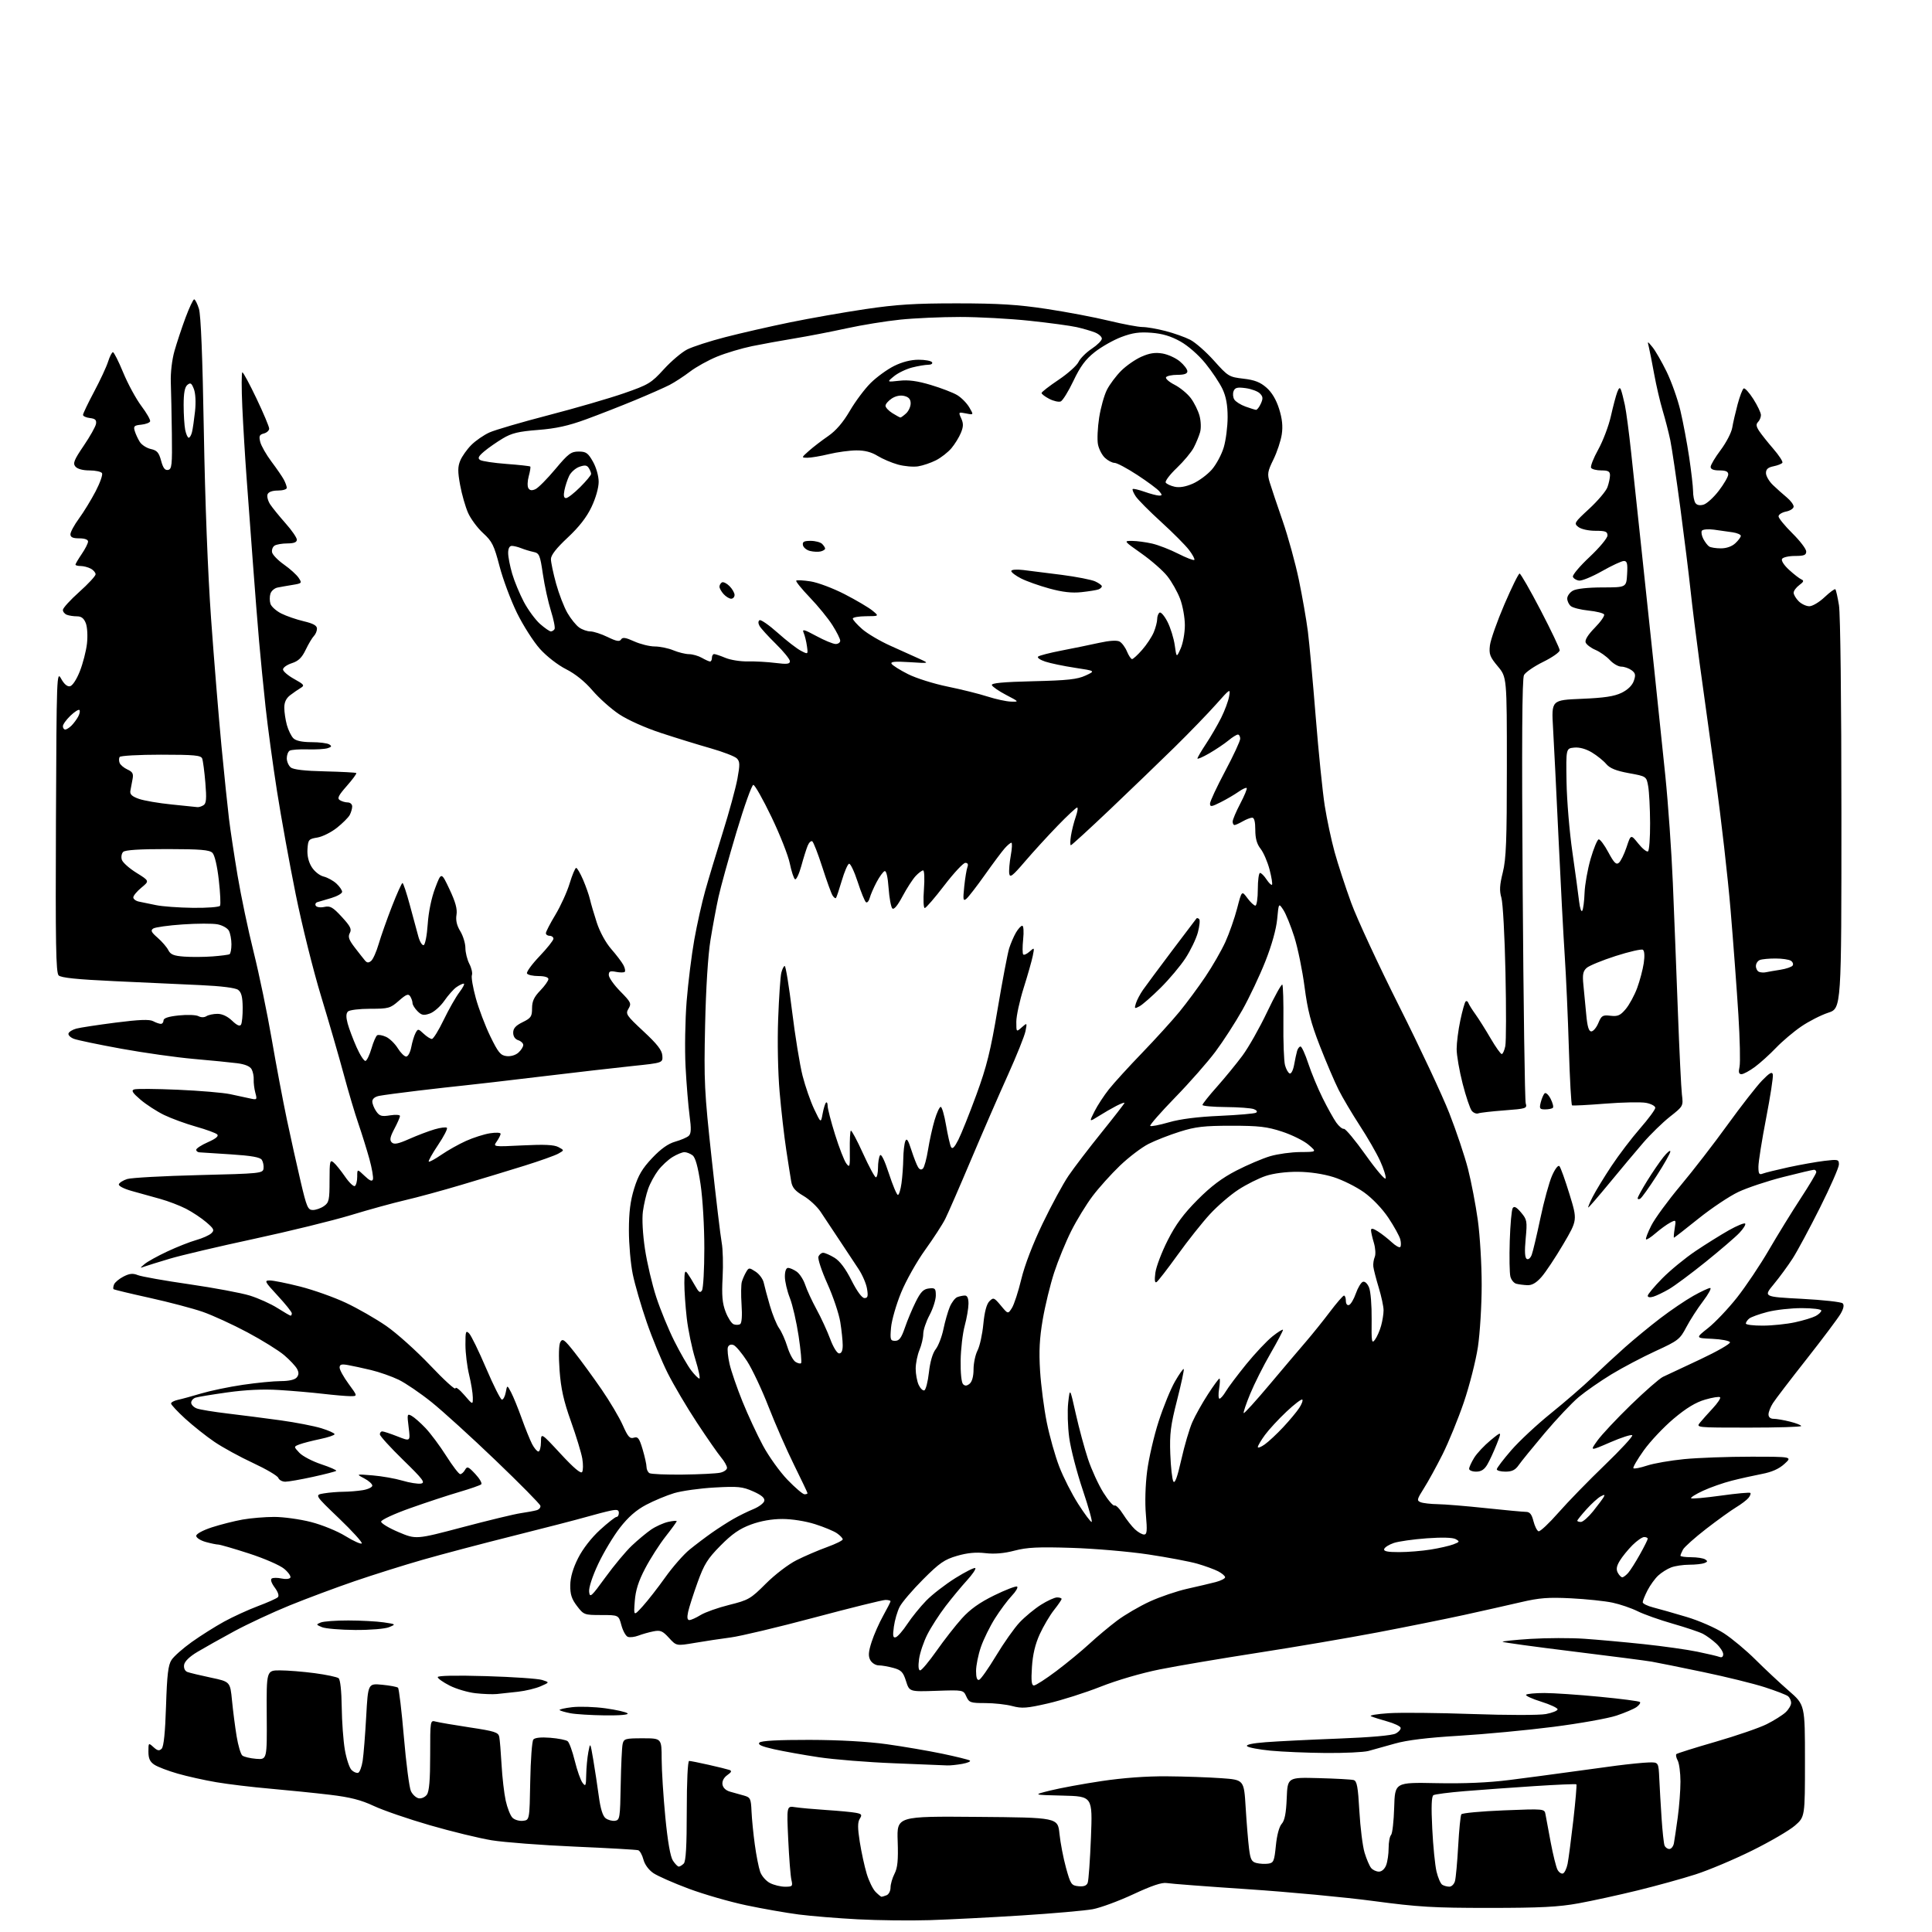 <?xml version="1.0" encoding="UTF-8" standalone="no"?>
<svg 
  version="1.1" 
  xmlns="http://www.w3.org/2000/svg" 
  xmlns:xlink="http://www.w3.org/1999/xlink" 
  xmlns:svg="http://www.w3.org/2000/svg"
  xmlns:rdf="http://www.w3.org/1999/02/22-rdf-syntax-ns#"
  xmlns:cc="http://creativecommons.org/ns#"
  xmlns:dc="http://purl.org/dc/elements/1.1/"
  viewBox="0 0 768 768"
  width="768"
  height="768"
>
<style>svg {background-color: white; }</style>"
<path stroke="none" fill="black" fill-rule="evenodd" d="M369.50,763.29C361.80,763.53 348.98,763.38 341.00,762.96C333.02,762.54 322.45,761.68 317.50,761.04C312.55,760.40 303.15,758.75 296.60,757.37C290.06,755.99 279.79,753.03 273.79,750.79C267.78,748.55 261.46,745.76 259.75,744.61C257.88,743.35 256.28,741.17 255.77,739.20C255.30,737.39 254.37,735.72 253.71,735.50C253.04,735.28 241.70,734.63 228.50,734.06C215.30,733.49 200.42,732.35 195.44,731.54C190.46,730.72 179.41,728.03 170.88,725.56C162.36,723.10 152.33,719.65 148.60,717.90C143.48,715.50 139.19,714.41 131.16,713.45C125.29,712.75 114.65,711.67 107.50,711.04C100.35,710.42 90.67,709.26 86.00,708.46C81.33,707.67 74.41,706.13 70.63,705.04C66.85,703.96 62.69,702.37 61.38,701.51C59.60,700.34 59.00,699.04 59.00,696.32C59.00,692.74 59.03,692.71 61.02,694.52C62.62,695.97 63.31,696.09 64.27,695.13C65.09,694.31 65.67,688.66 66.00,678.15C66.40,665.68 66.85,661.87 68.19,659.84C69.11,658.42 72.74,655.22 76.24,652.72C79.75,650.22 85.51,646.58 89.06,644.63C92.60,642.69 98.65,639.92 102.50,638.47C106.35,637.03 109.92,635.44 110.44,634.93C111.03,634.36 110.56,632.90 109.20,631.06C107.87,629.26 107.42,627.86 108.03,627.48C108.59,627.13 110.34,627.14 111.93,627.48C113.51,627.83 115.08,627.68 115.41,627.15C115.74,626.62 114.64,625.03 112.97,623.63C111.29,622.22 105.07,619.51 98.99,617.54C92.97,615.59 87.47,614.00 86.77,613.99C86.07,613.99 83.81,613.52 81.75,612.95C79.69,612.37 78.00,611.29 78.00,610.53C78.00,609.74 80.61,608.32 84.25,607.13C87.69,606.02 93.17,604.63 96.43,604.05C99.70,603.47 105.36,603.00 109.02,603.00C112.68,603.00 119.24,603.91 123.59,605.02C128.00,606.14 134.07,608.62 137.32,610.62C140.51,612.59 143.43,613.90 143.80,613.54C144.16,613.17 140.09,608.68 134.75,603.56C125.04,594.26 125.04,594.26 128.77,593.64C130.82,593.30 134.30,593.01 136.50,593.00C138.70,592.99 142.19,592.70 144.25,592.36C146.31,592.02 148.00,591.20 148.00,590.55C148.00,589.90 146.54,588.59 144.75,587.66C141.50,585.95 141.50,585.95 148.12,586.49C151.75,586.79 157.07,587.72 159.94,588.57C162.80,589.42 166.12,589.95 167.32,589.75C169.19,589.43 168.19,588.09 160.25,580.35C155.16,575.39 151.00,570.81 151.00,570.17C151.00,569.52 151.43,569.00 151.96,569.00C152.49,569.00 155.23,569.91 158.04,571.01C163.15,573.03 163.15,573.03 162.45,567.41C161.78,562.12 161.85,561.85 163.62,562.82C164.65,563.38 167.14,565.56 169.14,567.67C171.15,569.78 174.86,574.76 177.39,578.75C179.92,582.74 182.42,586.00 182.94,586.00C183.47,586.00 184.33,585.23 184.86,584.29C185.70,582.78 186.17,582.97 188.95,585.95C190.68,587.80 191.73,589.64 191.30,590.04C190.86,590.44 186.92,591.81 182.55,593.09C178.17,594.37 169.40,597.26 163.05,599.52C156.68,601.78 151.50,604.18 151.50,604.87C151.50,605.56 154.63,607.44 158.45,609.05C165.39,611.98 165.39,611.98 183.95,607.07C194.15,604.37 204.53,601.86 207.00,601.51C209.47,601.15 212.31,600.62 213.31,600.34C214.30,600.06 214.98,599.26 214.81,598.55C214.64,597.85 206.63,589.74 197.02,580.53C187.41,571.31 175.93,560.88 171.52,557.35C167.11,553.81 161.25,549.82 158.50,548.48C155.75,547.15 150.80,545.41 147.50,544.62C144.20,543.83 140.04,542.93 138.25,542.62C135.71,542.17 135.00,542.40 135.00,543.64C135.00,544.52 136.61,547.43 138.59,550.12C142.17,555.00 142.17,555.00 139.31,555.00C137.74,555.00 132.86,554.58 128.47,554.07C124.09,553.56 116.20,552.87 110.94,552.55C104.64,552.15 97.64,552.48 90.44,553.49C84.43,554.33 78.72,555.27 77.76,555.58C76.79,555.88 76.00,556.79 76.00,557.59C76.00,558.39 77.01,559.43 78.25,559.89C79.49,560.35 85.00,561.25 90.50,561.90C96.00,562.55 105.45,563.77 111.50,564.60C117.55,565.44 124.86,566.86 127.75,567.75C130.64,568.64 133.00,569.70 133.00,570.11C133.00,570.52 130.41,571.39 127.25,572.05C124.09,572.71 120.42,573.65 119.10,574.15C116.71,575.06 116.71,575.06 119.00,577.50C120.25,578.84 124.17,580.89 127.71,582.07C131.24,583.24 133.91,584.42 133.65,584.68C133.39,584.95 129.22,586.02 124.39,587.08C119.56,588.14 114.61,589.00 113.41,589.00C112.20,589.00 110.95,588.32 110.63,587.48C110.31,586.64 105.80,583.99 100.62,581.58C95.43,579.17 88.52,575.39 85.25,573.17C81.98,570.95 76.77,566.81 73.65,563.97C70.54,561.13 68.00,558.40 68.00,557.92C68.00,557.43 69.24,556.78 70.75,556.45C72.26,556.13 76.42,554.99 80.00,553.92C83.58,552.85 91.00,551.30 96.50,550.49C102.00,549.68 108.81,549.01 111.63,549.01C114.86,549.00 117.20,548.47 117.95,547.56C118.81,546.53 118.85,545.58 118.08,544.15C117.50,543.07 115.22,540.63 113.01,538.74C110.80,536.85 104.22,532.76 98.37,529.64C92.53,526.52 84.54,522.86 80.62,521.49C76.71,520.13 67.20,517.62 59.50,515.92C51.80,514.22 45.33,512.67 45.13,512.46C44.92,512.25 45.01,511.42 45.33,510.60C45.64,509.78 47.32,508.37 49.05,507.47C51.50,506.21 52.80,506.08 54.85,506.90C56.31,507.47 65.51,509.11 75.31,510.52C85.10,511.94 95.90,513.96 99.31,515.01C102.71,516.07 107.65,518.29 110.28,519.96C112.92,521.63 115.28,523.00 115.53,523.00C115.79,523.00 116.00,522.58 116.00,522.06C116.00,521.54 113.48,518.39 110.39,515.06C105.20,509.45 104.97,509.00 107.26,509.00C108.63,509.00 114.06,510.09 119.33,511.43C124.60,512.77 132.75,515.66 137.43,517.86C142.12,520.05 149.38,524.21 153.56,527.10C157.74,529.99 165.62,537.07 171.08,542.83C176.54,548.59 181.02,552.67 181.04,551.90C181.06,551.13 182.63,552.30 184.52,554.50C187.97,558.50 187.97,558.50 187.95,555.50C187.94,553.85 187.28,549.80 186.48,546.50C185.68,543.20 185.02,537.82 185.02,534.54C185.00,529.27 185.17,528.74 186.48,530.05C187.30,530.87 190.33,537.09 193.23,543.88C196.13,550.67 198.95,556.29 199.49,556.36C200.03,556.44 200.73,555.15 201.04,553.50C201.60,550.50 201.60,550.50 203.18,553.50C204.05,555.15 205.93,559.77 207.37,563.78C208.80,567.78 210.67,572.39 211.51,574.03C212.36,575.66 213.49,577.00 214.03,577.00C214.56,577.00 215.02,575.31 215.04,573.25C215.07,569.50 215.07,569.50 222.87,577.93C228.07,583.55 230.91,585.95 231.41,585.14C231.83,584.47 231.85,582.08 231.47,579.81C231.09,577.55 229.06,570.89 226.96,565.01C224.05,556.86 222.98,552.04 222.44,544.79C222.02,538.95 222.13,534.59 222.74,533.49C223.62,531.93 224.33,532.45 228.40,537.60C230.97,540.85 235.77,547.44 239.09,552.25C242.40,557.06 246.22,563.50 247.57,566.56C249.60,571.15 250.37,572.02 251.96,571.51C253.59,570.99 254.13,571.71 255.45,576.13C256.30,579.01 257.00,582.15 257.00,583.12C257.00,584.09 257.52,585.20 258.16,585.60C258.80,585.99 264.76,586.25 271.41,586.17C278.06,586.09 284.74,585.76 286.25,585.43C287.76,585.11 289.00,584.24 289.00,583.50C289.00,582.76 287.94,580.88 286.64,579.33C285.34,577.77 281.01,571.55 277.03,565.50C273.04,559.45 267.82,550.60 265.42,545.84C263.03,541.07 259.27,531.97 257.08,525.60C254.88,519.24 252.39,510.67 251.54,506.56C250.69,502.45 250.00,494.61 250.00,489.15C250.00,481.90 250.56,477.38 252.09,472.45C253.71,467.21 255.31,464.50 259.24,460.34C262.70,456.68 265.60,454.62 268.40,453.83C270.65,453.19 273.07,452.16 273.77,451.53C274.75,450.65 274.83,448.76 274.11,443.44C273.60,439.62 272.88,430.88 272.52,424.00C272.16,417.12 272.36,405.43 272.95,398.00C273.55,390.57 274.92,379.55 276.00,373.50C277.08,367.45 279.04,358.68 280.36,354.00C281.67,349.32 284.81,338.92 287.32,330.89C289.84,322.85 292.45,313.27 293.13,309.60C294.17,303.93 294.14,302.71 292.90,301.47C292.09,300.66 287.40,298.86 282.47,297.45C277.54,296.05 268.65,293.31 262.73,291.36C256.45,289.30 249.52,286.19 246.10,283.91C242.87,281.75 238.11,277.50 235.50,274.45C232.49,270.93 228.68,267.86 225.03,266.02C221.73,264.35 217.31,260.92 214.62,257.93C212.06,255.07 207.95,248.63 205.49,243.62C203.04,238.60 199.92,230.26 198.57,225.07C196.39,216.74 195.64,215.21 192.05,211.93C189.81,209.89 187.12,206.25 186.06,203.86C185.00,201.46 183.58,196.50 182.91,192.84C181.93,187.49 181.94,185.56 182.96,183.09C183.67,181.39 185.65,178.59 187.37,176.87C189.09,175.15 192.32,172.93 194.54,171.92C196.77,170.91 207.34,167.82 218.04,165.04C228.74,162.26 242.22,158.35 248.00,156.34C257.79,152.94 258.86,152.30 263.86,146.81C266.81,143.57 270.99,140.03 273.14,138.93C275.30,137.83 282.11,135.62 288.28,134.03C294.45,132.43 306.02,129.79 314.00,128.15C321.98,126.52 335.48,124.14 344.00,122.88C356.40,121.04 363.70,120.58 380.50,120.59C397.01,120.60 404.60,121.07 416.00,122.80C423.98,124.00 435.14,126.12 440.81,127.50C446.49,128.87 452.50,130.00 454.17,130.00C455.84,130.00 459.95,130.71 463.30,131.58C466.64,132.44 471.06,134.01 473.11,135.06C475.16,136.10 479.43,139.86 482.60,143.40C488.17,149.63 488.57,149.87 494.27,150.53C498.74,151.05 500.97,151.92 503.44,154.09C505.58,155.96 507.32,158.89 508.46,162.52C509.70,166.44 510.01,169.45 509.52,172.69C509.14,175.22 507.65,179.70 506.21,182.65C503.87,187.41 503.71,188.41 504.73,191.75C505.35,193.81 507.66,200.68 509.85,207.00C512.04,213.32 514.95,223.90 516.32,230.50C517.69,237.10 519.30,246.32 519.90,251.00C520.49,255.68 521.90,270.98 523.02,285.00C524.14,299.02 525.76,314.90 526.60,320.27C527.45,325.64 529.21,333.93 530.52,338.68C531.83,343.43 534.80,352.53 537.13,358.91C539.46,365.28 548.04,383.77 556.20,400.00C564.36,416.23 573.32,435.35 576.12,442.50C578.92,449.65 582.27,459.64 583.56,464.69C584.85,469.75 586.60,478.88 587.45,484.98C588.30,491.08 589.00,502.69 588.99,510.78C588.99,518.88 588.31,529.98 587.49,535.45C586.66,540.92 584.15,550.80 581.91,557.39C579.66,563.99 575.85,573.31 573.45,578.10C571.04,582.90 567.70,588.99 566.01,591.64C563.24,596.02 563.12,596.52 564.73,597.16C565.70,597.54 568.75,597.89 571.50,597.93C574.25,597.97 582.80,598.67 590.50,599.49C598.20,600.31 605.43,600.98 606.57,600.99C608.12,601.00 608.88,601.93 609.57,604.67C610.08,606.69 610.99,608.51 611.60,608.71C612.20,608.90 615.77,605.56 619.52,601.28C623.28,597.00 631.56,588.49 637.93,582.37C644.29,576.24 649.20,570.92 648.84,570.54C648.47,570.15 644.53,571.42 640.08,573.35C631.98,576.86 631.98,576.86 635.00,572.65C636.67,570.33 642.65,563.95 648.29,558.47C653.94,552.99 659.67,547.98 661.03,547.33C662.39,546.69 669.02,543.58 675.78,540.41C682.53,537.24 687.89,534.17 687.70,533.58C687.50,532.98 684.32,532.37 680.64,532.20C673.94,531.91 673.94,531.91 679.01,527.90C681.80,525.69 686.95,520.26 690.46,515.83C693.96,511.40 699.68,502.87 703.16,496.88C706.65,490.89 712.31,481.69 715.75,476.44C719.19,471.19 722.00,466.47 722.00,465.95C722.00,465.43 721.60,465.00 721.11,465.00C720.62,465.00 715.10,466.29 708.86,467.88C702.61,469.46 694.58,472.14 691.00,473.83C687.42,475.53 680.28,480.31 675.11,484.46C669.95,488.61 665.59,492.00 665.43,492.00C665.26,492.00 665.39,490.37 665.71,488.38C666.29,484.83 666.26,484.79 663.90,486.03C662.58,486.73 659.99,488.61 658.14,490.21C656.30,491.81 654.58,492.92 654.33,492.66C654.07,492.41 655.02,489.93 656.42,487.16C657.83,484.38 663.03,477.27 667.98,471.36C672.94,465.44 681.38,454.53 686.74,447.10C692.11,439.68 698.27,431.78 700.43,429.55C703.45,426.44 704.45,425.88 704.73,427.14C704.94,428.04 703.73,435.88 702.05,444.56C700.37,453.24 699.00,461.89 699.00,463.78C699.00,466.65 699.29,467.10 700.75,466.52C701.71,466.15 706.33,465.01 711.00,463.99C715.67,462.98 722.09,461.84 725.25,461.46C730.66,460.81 731.00,460.89 731.00,462.90C731.00,464.07 727.63,471.75 723.52,479.97C719.40,488.19 714.51,497.29 712.64,500.21C710.77,503.12 707.38,507.75 705.10,510.50C700.96,515.50 700.96,515.50 716.23,516.30C724.63,516.74 731.95,517.55 732.49,518.10C733.15,518.75 732.88,520.14 731.69,522.21C730.70,523.93 724.63,532.03 718.20,540.20C711.76,548.37 705.71,556.28 704.76,557.78C703.80,559.27 703.01,561.29 703.01,562.25C703.00,563.35 703.76,564.00 705.06,564.00C706.19,564.00 709.11,564.50 711.56,565.12C714.00,565.73 716.00,566.52 716.00,566.87C716.00,567.22 706.58,567.50 695.07,567.50C674.26,567.50 674.16,567.49 675.79,565.50C676.69,564.40 679.00,561.82 680.90,559.77C682.81,557.72 684.10,555.76 683.76,555.43C683.42,555.09 680.74,555.51 677.81,556.37C674.07,557.45 670.30,559.74 665.27,563.98C661.32,567.31 655.98,572.97 653.42,576.56C650.86,580.15 649.01,583.34 649.31,583.65C649.62,583.95 652.05,583.48 654.71,582.60C657.36,581.71 664.03,580.56 669.52,580.02C675.01,579.49 686.92,579.05 696.00,579.06C712.50,579.06 712.50,579.06 709.33,581.94C707.17,583.91 704.31,585.18 700.33,585.93C697.12,586.55 691.75,587.74 688.39,588.60C685.03,589.45 679.90,591.25 676.99,592.60C674.09,593.94 671.95,595.28 672.24,595.58C672.54,595.87 677.84,595.40 684.04,594.54C690.23,593.67 695.52,593.19 695.79,593.46C696.06,593.73 695.72,594.63 695.03,595.46C694.34,596.30 692.14,597.96 690.14,599.17C688.14,600.37 682.79,604.22 678.26,607.72C673.73,611.23 669.57,614.94 669.01,615.98C668.45,617.02 668.00,618.12 668.00,618.43C668.00,618.75 669.91,619.01 672.25,619.02C674.59,619.02 677.10,619.41 677.83,619.88C678.90,620.55 678.83,620.85 677.50,621.36C676.59,621.71 673.88,622.00 671.48,622.00C669.09,622.00 665.86,622.48 664.32,623.07C662.77,623.65 660.44,625.12 659.15,626.32C657.86,627.52 655.95,630.17 654.90,632.21C653.86,634.25 653.00,636.37 653.00,636.92C653.00,637.47 654.91,638.41 657.25,639.00C659.59,639.60 665.51,641.28 670.42,642.75C675.38,644.23 681.96,647.11 685.24,649.23C688.49,651.33 694.18,656.08 697.88,659.78C701.59,663.47 707.52,669.02 711.06,672.10C717.50,677.70 717.50,677.70 717.50,699.96C717.50,722.23 717.50,722.23 713.50,725.71C711.30,727.62 703.65,732.08 696.50,735.62C689.35,739.16 679.23,743.43 674.01,745.10C668.80,746.78 658.45,749.64 651.01,751.46C643.58,753.28 633.00,755.60 627.50,756.60C619.53,758.05 612.34,758.42 592.00,758.42C569.86,758.43 563.80,758.07 546.00,755.69C534.73,754.18 512.23,752.07 496.00,750.99C479.77,749.91 465.28,748.81 463.79,748.54C461.90,748.21 457.84,749.57 450.54,752.98C444.75,755.68 437.48,758.36 434.38,758.94C431.28,759.51 418.56,760.63 406.12,761.42C393.68,762.21 377.20,763.05 369.50,763.29zM350.42,754.00C350.65,754.00 351.55,753.73 352.42,753.39C353.29,753.06 354.00,751.69 354.00,750.34C354.00,749.00 354.72,746.52 355.59,744.83C356.81,742.46 357.10,739.46 356.84,731.86C356.50,721.97 356.50,721.97 388.50,722.24C420.50,722.50 420.50,722.50 421.16,729.00C421.53,732.58 422.70,738.65 423.76,742.50C425.57,749.05 425.89,749.52 428.72,749.80C430.81,750.01 431.94,749.60 432.38,748.44C432.73,747.53 433.31,739.42 433.67,730.42C434.31,714.07 434.31,714.07 422.41,713.78C410.50,713.50 410.50,713.50 417.50,711.76C421.35,710.80 430.52,709.11 437.87,708.01C446.41,706.73 455.80,706.04 463.87,706.11C470.82,706.16 480.55,706.50 485.50,706.86C494.50,707.50 494.50,707.50 495.17,718.50C495.54,724.55 496.14,731.86 496.50,734.75C497.04,739.14 497.52,740.09 499.47,740.58C500.75,740.90 502.85,741.02 504.15,740.83C506.28,740.53 506.56,739.85 507.18,733.66C507.58,729.53 508.50,726.10 509.50,725.00C510.68,723.69 511.25,720.81 511.49,714.84C511.83,706.50 511.83,706.50 524.17,706.83C530.95,707.01 537.22,707.35 538.10,707.60C539.40,707.96 539.83,710.26 540.37,719.94C540.74,726.48 541.67,733.92 542.44,736.47C543.21,739.01 544.38,741.75 545.04,742.55C545.70,743.35 547.10,744.00 548.15,744.00C549.27,744.00 550.45,742.95 551.02,741.43C551.56,740.02 552.00,736.96 552.00,734.63C552.00,732.31 552.43,729.97 552.96,729.44C553.49,728.91 554.05,723.98 554.21,718.49C554.50,708.50 554.50,708.50 571.00,708.83C582.00,709.05 591.67,708.64 600.00,707.58C606.88,706.71 617.23,705.34 623.00,704.53C628.77,703.72 637.55,702.53 642.50,701.88C647.45,701.24 653.25,700.66 655.39,700.60C659.29,700.50 659.29,700.50 659.59,707.00C659.75,710.58 660.17,717.70 660.51,722.84C660.85,727.98 661.38,732.82 661.67,733.59C661.97,734.37 662.83,735.00 663.59,735.00C664.34,735.00 665.16,733.99 665.40,732.75C665.63,731.51 666.32,726.90 666.92,722.50C667.52,718.10 668.01,711.66 668.01,708.18C668.00,704.71 667.51,700.96 666.92,699.85C666.32,698.74 666.08,697.58 666.38,697.28C666.68,696.98 673.70,694.77 681.98,692.38C690.26,689.98 699.39,686.84 702.27,685.40C705.15,683.96 708.51,681.85 709.75,680.72C710.99,679.58 712.00,677.88 712.00,676.95C712.00,676.01 711.44,674.80 710.75,674.26C710.06,673.71 705.90,672.11 701.50,670.69C697.10,669.27 686.08,666.55 677.00,664.66C667.92,662.76 658.73,660.90 656.57,660.53C654.42,660.15 640.30,658.33 625.21,656.47C610.12,654.62 597.57,652.90 597.32,652.65C597.07,652.41 602.07,651.88 608.43,651.48C614.79,651.09 624.38,651.06 629.74,651.43C635.11,651.80 645.75,652.76 653.39,653.57C661.03,654.38 670.61,655.73 674.69,656.57C678.77,657.41 682.75,658.35 683.55,658.66C684.46,659.01 685.00,658.59 685.00,657.56C685.00,656.65 683.76,654.76 682.25,653.35C680.74,651.95 678.35,650.20 676.94,649.47C675.53,648.74 670.13,646.93 664.94,645.44C659.75,643.96 653.48,641.73 651.00,640.50C648.52,639.26 644.02,637.72 641.00,637.08C637.98,636.43 630.55,635.66 624.50,635.35C615.45,634.90 611.91,635.17 604.50,636.91C599.55,638.06 589.42,640.34 582.00,641.97C574.58,643.59 559.05,646.72 547.50,648.92C535.95,651.11 514.58,654.76 500.00,657.01C485.43,659.27 467.89,662.23 461.04,663.61C453.77,665.06 443.95,667.93 437.46,670.50C431.34,672.91 421.95,675.90 416.59,677.13C408.20,679.06 406.22,679.21 402.41,678.19C399.97,677.53 395.12,677.00 391.65,677.00C385.79,677.00 385.23,676.80 384.13,674.38C382.94,671.77 382.94,671.77 372.22,672.13C361.50,672.50 361.50,672.50 360.16,668.27C359.03,664.68 358.27,663.89 355.16,663.03C353.15,662.47 350.50,662.01 349.29,662.01C348.07,662.00 346.57,661.06 345.95,659.91C345.09,658.29 345.21,656.64 346.49,652.66C347.41,649.82 349.47,645.14 351.08,642.27C352.68,639.39 354.00,636.80 354.00,636.52C354.00,636.23 353.09,636.00 351.98,636.00C350.87,636.00 338.15,639.15 323.72,643.00C309.29,646.85 294.34,650.41 290.49,650.91C286.65,651.41 280.21,652.38 276.19,653.07C268.88,654.31 268.88,654.31 265.93,651.08C263.39,648.30 262.52,647.94 259.74,648.49C257.96,648.84 255.27,649.60 253.77,650.18C252.27,650.75 250.38,650.97 249.57,650.67C248.76,650.36 247.61,648.28 247.01,646.05C245.92,642.00 245.92,642.00 239.01,642.00C232.26,642.00 232.04,641.92 229.36,638.41C227.23,635.62 226.64,633.77 226.69,630.11C226.74,626.97 227.77,623.41 229.81,619.37C231.68,615.67 235.06,611.32 238.51,608.16C241.62,605.32 244.57,603.00 245.08,603.00C245.59,603.00 246.00,602.29 246.00,601.42C246.00,600.17 245.33,599.98 242.75,600.50C240.96,600.87 236.57,602.01 233.00,603.03C229.43,604.06 216.38,607.43 204.00,610.53C191.62,613.63 175.43,617.91 168.00,620.04C160.57,622.17 148.43,625.99 141.00,628.53C133.57,631.08 121.93,635.42 115.12,638.19C108.32,640.96 98.42,645.57 93.12,648.44C87.83,651.31 81.25,655.00 78.50,656.64C75.33,658.53 73.38,660.43 73.18,661.82C72.99,663.14 73.51,664.26 74.49,664.64C75.39,664.98 79.59,665.99 83.81,666.88C91.50,668.50 91.50,668.50 92.23,676.00C92.63,680.13 93.45,686.51 94.06,690.19C94.66,693.88 95.69,697.32 96.33,697.85C96.97,698.38 99.45,698.97 101.82,699.16C106.15,699.50 106.15,699.50 106.03,681.75C105.92,664.00 105.92,664.00 111.30,664.00C114.26,664.00 120.47,664.50 125.09,665.11C129.72,665.73 134.00,666.63 134.60,667.12C135.27,667.65 135.76,672.22 135.84,678.57C135.91,684.38 136.47,692.05 137.09,695.61C137.71,699.17 138.90,702.75 139.73,703.58C140.55,704.41 141.74,704.92 142.37,704.71C142.99,704.51 143.80,702.35 144.17,699.92C144.54,697.49 145.17,689.58 145.57,682.34C146.30,669.18 146.30,669.18 151.90,669.71C154.98,670.01 157.82,670.54 158.21,670.89C158.60,671.24 159.66,680.07 160.55,690.51C161.44,700.96 162.70,710.62 163.34,711.99C163.99,713.36 165.38,714.64 166.44,714.85C167.50,715.05 168.96,714.41 169.68,713.42C170.62,712.13 171.00,707.63 171.00,697.69C171.00,683.77 171.00,683.77 173.25,684.37C174.49,684.70 180.58,685.74 186.78,686.68C196.67,688.17 198.11,688.63 198.47,690.44C198.69,691.57 199.10,696.55 199.38,701.50C199.65,706.45 200.39,712.87 201.02,715.76C201.66,718.66 202.86,721.72 203.71,722.57C204.56,723.42 206.43,723.97 207.88,723.80C210.50,723.50 210.50,723.50 210.78,708.07C210.93,699.58 211.48,692.12 212.01,691.49C212.62,690.75 215.07,690.50 218.73,690.79C221.91,691.04 225.02,691.66 225.65,692.16C226.29,692.67 227.56,696.18 228.49,699.98C229.42,703.77 230.80,707.69 231.56,708.68C232.79,710.31 232.95,709.97 233.03,705.50C233.08,702.75 233.46,698.70 233.87,696.50C234.63,692.50 234.63,692.50 235.83,699.50C236.48,703.35 237.47,709.88 238.03,714.00C238.71,719.05 239.60,721.92 240.76,722.79C241.71,723.50 243.39,723.95 244.49,723.79C246.38,723.52 246.51,722.66 246.74,709.50C246.88,701.80 247.22,694.49 247.51,693.25C248.00,691.16 248.58,691.00 255.52,691.00C263.00,691.00 263.00,691.00 263.02,699.25C263.03,703.79 263.69,714.19 264.48,722.37C265.42,732.04 266.47,738.07 267.49,739.62C268.34,740.93 269.40,742.00 269.82,742.00C270.25,742.00 271.14,741.46 271.80,740.80C272.65,739.95 273.00,733.87 273.00,719.80C273.00,708.14 273.39,700.00 273.94,700.00C274.45,700.00 277.94,700.69 281.69,701.54C285.43,702.38 289.14,703.30 289.92,703.57C291.00,703.95 290.81,704.44 289.12,705.63C287.74,706.60 287.00,708.01 287.19,709.33C287.39,710.67 288.52,711.75 290.25,712.23C291.76,712.65 294.24,713.35 295.75,713.77C298.28,714.48 298.52,714.98 298.74,720.02C298.87,723.03 299.46,728.99 300.05,733.26C300.63,737.53 301.59,742.38 302.17,744.04C302.74,745.70 304.50,747.72 306.06,748.53C307.62,749.34 310.33,750.00 312.07,750.00C315.01,750.00 315.19,749.81 314.59,747.25C314.24,745.74 313.67,738.50 313.33,731.18C312.71,717.86 312.71,717.86 316.11,718.39C317.97,718.68 323.55,719.18 328.50,719.51C333.45,719.83 338.72,720.33 340.21,720.62C342.57,721.07 342.77,721.39 341.77,722.99C340.90,724.39 340.90,726.63 341.77,732.17C342.41,736.20 343.64,741.89 344.52,744.81C345.39,747.72 346.99,750.99 348.06,752.06C349.12,753.12 350.19,754.00 350.42,754.00zM576.13,749.98C577.03,749.99 578.04,748.99 578.38,747.75C578.72,746.51 579.29,740.24 579.65,733.82C580.01,727.39 580.57,721.72 580.90,721.22C581.23,720.71 588.80,720.01 597.73,719.65C613.96,719.00 613.96,719.00 614.36,721.25C614.58,722.49 615.52,727.52 616.44,732.43C617.37,737.34 618.58,742.21 619.13,743.24C619.68,744.28 620.65,744.95 621.29,744.74C621.92,744.53 622.75,742.81 623.14,740.93C623.52,739.04 624.54,731.24 625.42,723.59C626.29,715.93 626.84,709.51 626.64,709.30C626.44,709.10 618.90,709.42 609.89,710.01C600.87,710.60 588.42,711.50 582.21,712.01C576.00,712.52 570.42,713.24 569.81,713.61C569.05,714.09 568.90,718.17 569.34,726.90C569.68,733.83 570.45,741.51 571.04,743.98C571.63,746.44 572.65,748.79 573.31,749.21C573.96,749.63 575.24,749.98 576.13,749.98zM376.50,701.78C375.40,701.73 365.95,701.34 355.50,700.93C345.05,700.53 331.55,699.44 325.50,698.53C319.45,697.62 311.42,696.18 307.65,695.34C302.67,694.21 301.10,693.50 301.91,692.69C302.63,691.97 309.39,691.61 321.75,691.63C333.65,691.66 344.88,692.29 352.50,693.35C359.10,694.27 369.00,695.97 374.50,697.11C380.00,698.26 384.95,699.48 385.50,699.82C386.05,700.17 384.70,700.77 382.50,701.17C380.30,701.56 377.60,701.84 376.50,701.78zM527.00,696.84C519.58,696.78 509.72,696.36 505.10,695.92C500.49,695.47 496.28,694.68 495.75,694.15C495.14,693.54 497.84,692.96 503.15,692.55C507.74,692.19 520.73,691.55 532.00,691.12C544.92,690.62 553.36,689.88 554.81,689.10C556.08,688.42 556.96,687.37 556.76,686.77C556.56,686.17 554.17,685.05 551.45,684.29C548.73,683.53 545.83,682.61 545.00,682.24C544.17,681.88 547.33,681.33 552.00,681.03C556.67,680.72 571.63,680.87 585.23,681.35C599.11,681.84 611.96,681.85 614.53,681.36C617.04,680.89 619.13,680.05 619.17,679.50C619.21,678.95 616.25,677.57 612.61,676.43C608.96,675.29 606.28,674.05 606.65,673.68C607.03,673.31 610.30,673.00 613.92,673.00C617.54,673.00 627.43,673.67 635.90,674.49C644.37,675.30 651.57,676.24 651.90,676.57C652.23,676.89 651.64,677.79 650.60,678.55C649.56,679.31 645.94,680.85 642.56,681.98C639.19,683.10 627.89,685.12 617.46,686.45C607.03,687.79 590.17,689.38 580.00,689.99C567.41,690.74 559.26,691.74 554.50,693.10C550.65,694.20 545.92,695.52 544.00,696.03C542.08,696.54 534.42,696.90 527.00,696.84zM240.45,681.89C234.98,681.82 228.81,681.44 226.74,681.04C224.67,680.64 222.75,680.08 222.46,679.80C222.18,679.51 224.40,678.99 227.40,678.64C230.40,678.29 236.37,678.48 240.68,679.08C244.98,679.67 248.93,680.57 249.45,681.08C250.03,681.64 246.56,681.96 240.45,681.89zM197.50,673.40C195.85,673.56 192.03,673.42 189.00,673.08C185.97,672.74 181.36,671.38 178.75,670.05C176.14,668.73 174.00,667.21 174.00,666.68C174.00,666.08 181.21,665.94 193.25,666.29C203.84,666.60 213.85,667.29 215.50,667.81C218.50,668.76 218.50,668.76 214.92,670.32C212.95,671.18 208.90,672.16 205.92,672.49C202.94,672.83 199.15,673.23 197.50,673.40zM411.01,670.00C411.71,670.00 415.70,667.43 419.89,664.28C424.07,661.13 429.98,656.27 433.00,653.48C436.02,650.68 441.00,646.52 444.06,644.22C447.12,641.92 452.97,638.51 457.06,636.63C461.15,634.75 467.88,632.47 472.00,631.55C476.12,630.63 481.19,629.44 483.25,628.90C485.31,628.36 487.00,627.50 487.00,626.99C487.00,626.47 485.76,625.41 484.24,624.62C482.72,623.84 479.00,622.48 475.99,621.61C472.97,620.74 464.20,619.08 456.50,617.92C448.80,616.76 435.07,615.58 426.00,615.30C412.71,614.88 408.29,615.09 403.30,616.40C399.13,617.50 395.33,617.82 391.71,617.40C387.96,616.96 384.55,617.28 380.45,618.47C375.43,619.93 373.48,621.28 366.93,627.84C362.73,632.05 358.54,636.95 357.63,638.73C356.71,640.51 355.68,644.06 355.33,646.62C354.82,650.35 354.97,651.18 356.10,650.82C356.87,650.57 358.94,648.19 360.70,645.52C362.46,642.86 365.83,638.70 368.20,636.27C370.56,633.85 375.78,629.81 379.79,627.30C383.80,624.80 387.35,623.02 387.69,623.35C388.02,623.69 386.53,625.88 384.38,628.23C382.23,630.58 378.40,635.20 375.87,638.50C373.35,641.80 370.08,646.87 368.62,649.76C367.16,652.65 365.68,657.03 365.34,659.51C364.95,662.38 365.11,664.00 365.78,664.00C366.36,664.00 369.28,660.51 372.28,656.25C375.27,651.99 379.80,646.19 382.35,643.36C385.64,639.71 389.36,637.06 395.21,634.19C399.74,631.97 403.84,630.40 404.31,630.69C404.79,630.99 403.83,632.64 402.19,634.36C400.55,636.09 397.55,640.12 395.52,643.33C393.50,646.53 390.97,651.67 389.92,654.73C388.86,657.80 388.00,662.08 388.00,664.24C388.00,666.88 388.40,668.03 389.22,667.76C389.88,667.54 392.92,663.22 395.97,658.16C399.01,653.11 403.22,647.14 405.33,644.91C407.44,642.68 411.24,639.54 413.78,637.93C416.32,636.32 419.20,635.00 420.20,635.00C421.19,635.00 422.00,635.27 422.00,635.61C422.00,635.94 420.64,637.93 418.98,640.02C417.33,642.11 414.78,646.43 413.32,649.61C411.51,653.56 410.53,657.70 410.21,662.70C409.85,668.18 410.05,670.00 411.01,670.00zM141.18,647.94C135.31,647.90 129.38,647.40 128.00,646.83C125.62,645.84 125.59,645.75 127.50,644.97C128.60,644.51 133.55,644.15 138.50,644.16C143.45,644.17 149.75,644.51 152.50,644.91C157.45,645.64 157.47,645.66 154.68,646.82C153.08,647.49 147.26,647.97 141.18,647.94zM274.05,644.00C274.72,644.00 276.72,643.10 278.50,642.00C280.29,640.90 285.41,639.08 289.88,637.97C297.55,636.06 298.39,635.58 304.44,629.52C308.04,625.92 313.42,621.81 316.68,620.18C319.88,618.57 325.31,616.24 328.75,615.00C332.19,613.75 335.00,612.37 335.00,611.92C335.00,611.48 333.99,610.40 332.75,609.53C331.51,608.65 327.57,607.01 324.00,605.88C320.19,604.67 314.81,603.82 311.00,603.82C306.78,603.82 302.40,604.60 298.50,606.03C293.99,607.70 291.00,609.77 286.43,614.39C281.27,619.61 279.90,621.81 277.30,629.02C275.62,633.68 273.93,638.96 273.54,640.75C273.05,643.01 273.21,644.00 274.05,644.00zM255.50,638.50C257.49,636.30 261.54,631.12 264.48,626.98C267.43,622.84 271.77,617.89 274.13,615.98C276.48,614.07 280.46,611.06 282.96,609.30C285.45,607.55 289.30,605.08 291.50,603.82C293.70,602.56 297.30,600.79 299.50,599.89C301.70,598.98 303.65,597.51 303.83,596.60C304.05,595.46 302.69,594.31 299.37,592.84C295.13,590.96 293.38,590.79 284.04,591.31C278.24,591.63 271.02,592.64 268.00,593.54C264.98,594.45 259.95,596.54 256.84,598.19C252.90,600.27 249.73,603.05 246.42,607.31C243.81,610.67 239.92,617.17 237.77,621.75C235.45,626.69 234.00,631.17 234.19,632.78C234.47,635.26 235.04,634.76 240.67,627.00C244.06,622.33 248.78,616.66 251.17,614.41C253.55,612.15 257.00,609.29 258.83,608.03C260.66,606.78 263.69,605.41 265.58,604.98C267.46,604.56 269.00,604.43 269.00,604.69C269.00,604.95 267.00,607.72 264.55,610.83C262.11,613.95 258.46,619.65 256.45,623.50C253.79,628.57 252.66,632.15 252.33,636.50C251.87,642.50 251.87,642.50 255.50,638.50zM644.88,627.00C645.33,627.00 646.38,626.21 647.23,625.25C648.07,624.29 650.17,620.99 651.88,617.92C653.60,614.85 655.00,612.04 655.00,611.67C655.00,611.30 654.36,611.00 653.58,611.00C652.79,611.00 650.70,612.46 648.92,614.23C647.14,616.01 644.88,618.79 643.90,620.41C642.60,622.54 642.38,623.84 643.09,625.17C643.63,626.18 644.43,627.00 644.88,627.00zM556.17,616.99C559.65,616.99 565.31,616.53 568.74,615.97C572.17,615.42 576.22,614.49 577.74,613.91C580.26,612.95 580.34,612.77 578.66,611.83C577.49,611.18 573.27,611.06 567.16,611.50C561.85,611.89 555.96,612.72 554.08,613.35C552.19,613.98 550.47,615.06 550.24,615.75C549.94,616.66 551.55,617.00 556.17,616.99zM454.79,610.00C455.95,610.00 456.08,608.57 455.51,602.09C455.09,597.39 455.29,590.38 456.00,584.84C456.66,579.70 458.72,570.77 460.59,565.00C462.46,559.23 465.37,552.10 467.07,549.16C468.76,546.22 470.33,544.00 470.55,544.22C470.78,544.44 469.58,550.00 467.91,556.56C465.32,566.69 464.91,569.94 465.21,578.00C465.40,583.23 465.96,588.14 466.44,588.92C467.04,589.88 468.04,587.12 469.59,580.22C470.84,574.65 472.81,567.94 473.98,565.30C475.15,562.66 477.93,557.69 480.17,554.25C482.40,550.81 484.46,548.00 484.75,548.00C485.03,548.00 484.97,549.80 484.62,552.00C484.26,554.20 484.33,556.00 484.77,556.00C485.21,556.00 486.34,554.70 487.28,553.11C488.21,551.52 491.85,546.69 495.35,542.36C498.86,538.04 503.58,533.02 505.86,531.20C508.14,529.39 510.00,528.25 510.00,528.67C510.00,529.09 507.74,533.35 504.98,538.14C502.21,542.92 498.61,550.10 496.97,554.08C495.33,558.06 494.17,561.50 494.39,561.73C494.62,561.95 499.24,556.86 504.65,550.42C510.07,543.97 516.60,536.26 519.17,533.29C521.73,530.31 526.01,524.99 528.67,521.46C531.33,517.94 533.84,515.04 534.25,515.02C534.66,515.01 535.00,515.94 535.00,517.08C535.00,518.30 535.52,519.00 536.25,518.76C536.94,518.54 538.16,516.49 538.96,514.20C539.76,511.92 541.02,509.82 541.74,509.55C542.52,509.25 543.54,510.17 544.21,511.77C544.86,513.29 545.31,518.93 545.25,524.50C545.14,533.44 545.28,534.29 546.57,532.55C547.37,531.47 548.46,529.00 549.00,527.05C549.55,525.10 549.99,522.31 549.99,520.86C550.00,519.40 549.13,515.35 548.07,511.86C547.01,508.36 546.04,504.60 545.92,503.50C545.79,502.40 546.05,500.68 546.48,499.67C546.92,498.67 546.76,496.14 546.14,494.06C545.51,491.97 545.00,489.71 545.00,489.02C545.00,488.14 545.82,488.29 547.75,489.51C549.26,490.47 551.73,492.41 553.24,493.81C554.75,495.21 556.26,496.07 556.61,495.72C556.96,495.38 556.97,494.01 556.64,492.68C556.30,491.36 554.18,487.51 551.93,484.13C549.48,480.47 545.56,476.36 542.22,473.97C539.14,471.77 533.67,469.04 530.06,467.91C525.98,466.64 520.62,465.84 515.88,465.81C511.27,465.78 506.25,466.42 503.19,467.44C500.40,468.36 495.51,470.81 492.31,472.89C489.12,474.96 484.02,479.34 480.99,482.63C477.96,485.91 472.18,493.19 468.15,498.80C464.11,504.41 460.34,509.29 459.75,509.65C459.04,510.09 458.89,508.88 459.28,505.92C459.61,503.50 461.81,497.70 464.18,493.04C467.35,486.77 470.45,482.57 475.99,476.99C481.40,471.55 485.74,468.28 491.50,465.31C495.90,463.05 501.94,460.48 504.93,459.60C507.92,458.72 513.32,457.98 516.93,457.96C523.50,457.92 523.50,457.92 520.15,455.05C518.31,453.48 513.58,451.13 509.65,449.84C503.64,447.87 500.44,447.50 489.50,447.50C478.65,447.50 475.26,447.89 469.03,449.85C464.91,451.14 459.30,453.33 456.55,454.73C453.81,456.12 448.69,460.01 445.18,463.38C441.67,466.75 436.77,472.20 434.29,475.50C431.80,478.80 427.99,485.03 425.82,489.35C423.65,493.67 420.60,501.10 419.05,505.85C417.50,510.61 415.45,519.00 414.51,524.50C413.22,532.01 412.96,537.12 413.45,545.00C413.82,550.77 415.01,559.97 416.11,565.42C417.21,570.88 419.44,578.80 421.07,583.01C422.69,587.23 426.08,593.90 428.60,597.84C431.12,601.78 433.52,605.00 433.94,605.00C434.35,605.00 432.76,599.26 430.40,592.25C428.04,585.24 425.62,575.91 425.03,571.51C424.44,567.12 424.26,560.84 424.63,557.56C425.31,551.58 425.31,551.58 427.64,562.01C428.93,567.75 431.12,575.86 432.51,580.03C433.90,584.21 436.64,590.19 438.60,593.32C440.56,596.45 442.56,598.77 443.05,598.47C443.53,598.17 445.06,599.71 446.43,601.90C447.81,604.08 449.94,606.80 451.16,607.93C452.38,609.07 454.01,610.00 454.79,610.00zM628.43,605.00C629.22,605.00 631.40,603.09 633.28,600.75C635.15,598.41 637.04,595.89 637.47,595.15C638.08,594.08 637.84,594.02 636.28,594.85C635.21,595.42 632.68,597.72 630.66,599.95C628.65,602.18 627.00,604.23 627.00,604.50C627.00,604.78 627.64,605.00 628.43,605.00zM319.80,594.00C320.46,594.00 321.00,593.81 321.00,593.58C321.00,593.35 318.59,588.28 315.65,582.33C312.70,576.37 308.14,565.96 305.50,559.18C302.87,552.41 299.03,544.27 296.98,541.09C294.92,537.91 292.50,535.02 291.58,534.67C290.58,534.29 289.70,534.61 289.36,535.51C289.05,536.31 289.35,539.34 290.02,542.24C290.69,545.13 293.00,551.83 295.15,557.13C297.29,562.43 300.95,570.30 303.28,574.63C305.60,578.96 310.00,585.09 313.05,588.25C316.10,591.41 319.14,594.00 319.80,594.00zM586.78,585.00C585.25,585.00 584.00,584.49 584.00,583.87C584.00,583.25 584.91,581.27 586.01,579.48C587.12,577.68 590.06,574.56 592.53,572.53C597.03,568.84 597.03,568.84 594.95,574.13C593.80,577.04 592.12,580.68 591.21,582.21C590.04,584.20 588.77,585.00 586.78,585.00zM598.45,585.00C596.55,585.00 595.00,584.58 595.00,584.07C595.00,583.55 597.59,580.15 600.75,576.50C603.91,572.86 611.00,566.25 616.50,561.82C622.00,557.39 629.42,550.96 633.00,547.54C636.58,544.11 642.42,538.71 646.00,535.53C649.58,532.35 655.88,527.17 660.00,524.02C664.12,520.87 670.01,516.88 673.08,515.15C676.15,513.42 679.18,512.00 679.82,512.00C680.45,512.00 679.18,514.36 676.99,517.25C674.79,520.14 671.79,524.80 670.32,527.60C667.80,532.40 667.08,532.96 658.14,537.06C652.92,539.46 645.02,543.62 640.59,546.31C636.17,549.00 630.32,553.06 627.59,555.34C624.87,557.62 618.79,564.06 614.07,569.65C609.36,575.24 604.69,580.98 603.70,582.41C602.36,584.35 601.04,585.00 598.45,585.00zM502.78,574.16C504.31,573.07 507.61,569.99 510.11,567.31C512.61,564.64 515.47,561.21 516.46,559.69C517.46,558.18 518.01,556.68 517.69,556.36C517.37,556.04 514.55,558.19 511.41,561.14C508.27,564.09 504.42,568.26 502.85,570.40C501.28,572.55 500.00,574.71 500.00,575.22C500.00,575.72 501.25,575.25 502.78,574.16zM367.42,552.69C368.02,552.50 368.84,549.29 369.26,545.57C369.73,541.33 370.74,537.88 371.95,536.34C373.01,534.99 374.40,531.39 375.03,528.34C375.66,525.30 376.80,521.33 377.55,519.53C378.31,517.72 379.65,515.96 380.54,515.62C381.44,515.28 382.80,515.00 383.58,515.00C384.52,515.00 385.00,516.11 384.99,518.25C384.98,520.04 384.31,523.98 383.49,527.00C382.67,530.02 381.94,536.24 381.87,540.82C381.79,545.67 382.19,549.59 382.83,550.23C383.61,551.01 384.34,550.96 385.46,550.04C386.42,549.23 387.00,547.10 387.00,544.33C387.00,541.89 387.72,538.51 388.59,536.82C389.47,535.12 390.50,530.42 390.89,526.36C391.36,521.49 392.18,518.39 393.30,517.27C394.90,515.67 395.17,515.77 397.85,518.98C400.69,522.40 400.69,522.40 402.25,519.95C403.11,518.60 404.79,513.45 405.98,508.50C407.31,502.97 410.59,494.42 414.48,486.34C417.96,479.10 422.59,470.55 424.78,467.34C426.97,464.13 432.86,456.41 437.88,450.19C442.89,443.97 447.00,438.67 447.00,438.42C447.00,438.16 445.54,438.70 443.75,439.62C441.96,440.55 438.79,442.37 436.71,443.69C432.92,446.07 432.92,446.07 435.08,441.79C436.27,439.43 438.85,435.48 440.82,433.00C442.78,430.52 448.73,424.00 454.04,418.50C459.34,413.00 466.02,405.65 468.87,402.17C471.72,398.69 476.35,392.43 479.15,388.27C481.96,384.11 485.53,377.89 487.10,374.45C488.66,371.01 490.76,365.00 491.78,361.09C493.62,354.00 493.62,354.00 495.84,357.00C497.06,358.65 498.50,360.00 499.03,360.00C499.56,360.00 500.00,357.07 500.00,353.50C500.00,349.93 500.40,347.00 500.88,347.00C501.37,347.00 502.53,348.16 503.46,349.59C504.40,351.01 505.38,351.96 505.64,351.69C505.90,351.43 505.46,348.71 504.67,345.65C503.87,342.59 502.26,338.88 501.11,337.41C499.62,335.52 499.00,333.30 499.00,329.87C499.00,326.62 498.58,325.01 497.75,325.04C497.06,325.05 495.38,325.71 494.00,326.50C492.62,327.29 491.16,327.95 490.75,327.96C490.34,327.98 490.00,327.37 490.00,326.60C490.00,325.83 491.36,322.62 493.02,319.46C494.68,316.30 495.84,313.50 495.58,313.25C495.32,312.99 493.85,313.67 492.31,314.76C490.76,315.85 487.59,317.71 485.25,318.89C481.59,320.74 481.00,320.82 481.00,319.44C481.00,318.57 483.70,312.78 487.00,306.58C490.30,300.38 493.00,294.57 493.00,293.66C493.00,292.75 492.58,292.00 492.08,292.00C491.57,292.00 489.88,293.05 488.33,294.34C486.77,295.63 483.36,297.92 480.75,299.44C478.14,300.95 476.00,301.89 476.00,301.51C476.00,301.14 477.54,298.51 479.42,295.67C481.31,292.83 484.01,288.18 485.43,285.34C486.85,282.50 488.27,278.68 488.59,276.84C489.15,273.58 489.02,273.66 483.39,280.00C480.22,283.57 472.81,291.23 466.94,297.00C461.06,302.77 449.50,313.91 441.25,321.75C432.99,329.59 425.99,336.00 425.68,336.00C425.38,336.00 425.39,334.31 425.72,332.25C426.04,330.19 426.89,326.81 427.61,324.75C428.33,322.69 428.58,321.00 428.18,321.00C427.78,321.00 424.28,324.26 420.42,328.25C416.55,332.24 410.71,338.63 407.44,342.45C402.50,348.23 401.45,349.04 401.19,347.28C401.02,346.11 401.30,342.87 401.80,340.08C402.31,337.28 402.42,335.00 402.04,335.00C401.66,335.00 400.45,336.01 399.36,337.25C398.26,338.49 394.73,343.22 391.50,347.78C388.28,352.33 384.97,356.60 384.16,357.28C382.86,358.34 382.75,357.72 383.30,352.42C383.65,349.07 384.22,345.58 384.57,344.67C384.99,343.57 384.70,343.00 383.73,343.00C382.92,343.00 379.16,347.03 375.38,351.96C371.60,356.90 368.10,360.95 367.61,360.96C367.11,360.98 366.96,357.67 367.28,353.50C367.59,349.38 367.45,346.00 366.96,346.00C366.48,346.00 365.13,347.01 363.97,348.25C362.81,349.49 360.47,353.11 358.77,356.29C356.78,360.02 355.34,361.74 354.71,361.11C354.18,360.58 353.51,356.94 353.23,353.03C352.92,348.63 352.32,346.06 351.66,346.28C351.07,346.48 349.62,348.46 348.44,350.69C347.26,352.92 346.04,355.75 345.72,356.98C345.40,358.20 344.74,358.96 344.26,358.66C343.79,358.37 342.29,354.73 340.95,350.58C339.60,346.43 338.05,343.18 337.51,343.35C336.96,343.52 335.66,346.55 334.62,350.08C333.58,353.61 332.54,356.71 332.31,356.97C332.08,357.23 331.47,356.78 330.96,355.97C330.44,355.16 328.61,350.10 326.89,344.73C325.16,339.36 323.36,334.72 322.88,334.43C322.40,334.13 321.58,334.93 321.06,336.19C320.54,337.46 319.39,341.10 318.52,344.29C317.64,347.47 316.52,349.82 316.03,349.52C315.54,349.21 314.61,346.39 313.96,343.23C313.32,340.08 310.04,331.76 306.67,324.75C303.30,317.74 300.06,312.00 299.46,312.00C298.86,312.00 295.85,320.44 292.76,330.75C289.68,341.06 286.46,352.69 285.61,356.58C284.75,360.48 283.33,368.13 282.44,373.58C281.44,379.70 280.62,392.74 280.29,407.58C279.80,429.88 279.99,433.81 282.90,460.58C284.63,476.49 286.42,491.52 286.89,494.00C287.36,496.48 287.52,502.68 287.25,507.78C286.86,514.97 287.13,518.05 288.43,521.44C289.35,523.85 290.79,526.09 291.64,526.42C292.49,526.74 293.65,526.72 294.22,526.36C294.87,525.96 295.08,522.99 294.78,518.61C294.52,514.70 294.57,510.60 294.90,509.50C295.23,508.40 296.00,506.66 296.61,505.63C297.66,503.85 297.83,503.84 300.37,505.51C301.83,506.46 303.28,508.43 303.59,509.87C303.90,511.32 305.00,515.42 306.04,519.00C307.08,522.58 308.73,526.62 309.71,528.00C310.70,529.38 312.18,532.70 313.00,535.39C313.83,538.08 315.27,540.77 316.21,541.36C317.14,541.95 318.15,542.18 318.45,541.88C318.75,541.58 318.31,536.75 317.47,531.14C316.63,525.53 315.06,518.69 313.97,515.93C312.89,513.18 312.00,509.37 312.00,507.46C312.00,505.32 312.49,504.00 313.28,504.00C313.98,504.00 315.52,504.68 316.70,505.50C317.88,506.33 319.40,508.69 320.08,510.75C320.76,512.81 322.79,517.20 324.59,520.50C326.40,523.80 328.83,529.09 330.01,532.25C331.24,535.57 332.75,538.00 333.57,538.00C334.52,538.00 335.00,536.90 334.99,534.75C334.99,532.96 334.55,528.80 334.02,525.50C333.48,522.20 331.18,515.36 328.90,510.30C326.62,505.24 325.02,500.40 325.34,499.55C325.67,498.70 326.51,498.00 327.22,498.00C327.92,498.01 329.95,498.89 331.72,499.97C333.86,501.28 336.13,504.30 338.48,508.97C340.68,513.32 342.64,516.00 343.64,516.00C344.95,516.00 345.15,515.29 344.66,512.32C344.34,510.30 342.82,506.76 341.28,504.45C339.75,502.14 336.31,496.94 333.62,492.88C330.94,488.82 327.60,483.78 326.19,481.69C324.79,479.59 321.71,476.74 319.35,475.36C316.09,473.45 314.93,472.09 314.52,469.67C314.22,467.93 313.32,462.23 312.53,457.00C311.73,451.77 310.55,441.46 309.91,434.08C309.24,426.40 308.99,414.01 309.33,405.08C309.65,396.51 310.21,388.26 310.57,386.75C310.94,385.24 311.55,384.00 311.94,384.00C312.34,384.00 313.65,392.08 314.86,401.95C316.07,411.83 317.95,423.38 319.03,427.62C320.11,431.85 322.19,437.84 323.65,440.91C326.31,446.50 326.31,446.50 327.00,442.74C327.38,440.67 327.98,438.68 328.34,438.32C328.70,437.96 329.00,438.55 329.00,439.62C329.00,440.70 330.33,445.84 331.96,451.04C333.58,456.24 335.59,461.40 336.42,462.50C337.79,464.34 337.91,463.90 337.81,457.23C337.75,453.24 337.93,449.74 338.21,449.46C338.49,449.18 340.66,453.23 343.04,458.47C345.42,463.71 347.73,468.00 348.18,468.00C348.63,468.00 349.01,466.31 349.02,464.25C349.02,462.19 349.38,459.94 349.81,459.27C350.30,458.50 351.65,461.27 353.36,466.52C354.88,471.18 356.48,475.00 356.93,475.00C357.37,475.00 358.01,472.91 358.36,470.36C358.71,467.81 359.03,463.42 359.07,460.61C359.11,457.80 359.47,454.68 359.86,453.67C360.41,452.26 360.98,453.08 362.29,457.17C363.23,460.10 364.43,463.17 364.96,463.99C365.59,464.98 366.25,465.15 366.90,464.49C367.44,463.95 368.35,460.57 368.92,457.00C369.49,453.43 370.66,448.14 371.52,445.25C372.38,442.36 373.47,440.00 373.95,440.00C374.43,440.00 375.38,443.26 376.06,447.25C376.75,451.24 377.64,455.14 378.04,455.93C378.57,456.95 379.39,456.16 380.95,453.10C382.14,450.76 385.37,442.69 388.13,435.17C392.24,423.95 393.76,417.83 396.59,401.00C398.49,389.73 400.55,378.93 401.15,377.00C401.76,375.07 402.97,372.26 403.84,370.75C404.72,369.24 405.85,368.00 406.36,368.00C406.88,368.00 407.04,370.36 406.72,373.41C406.41,376.39 406.43,379.09 406.75,379.42C407.07,379.74 408.22,379.22 409.29,378.25C411.21,376.54 411.23,376.58 410.54,380.00C410.15,381.93 408.52,387.67 406.91,392.76C405.31,397.86 404.00,403.89 404.00,406.17C404.00,410.31 404.00,410.31 406.15,408.40C408.31,406.50 408.31,406.50 407.65,409.89C407.29,411.75 404.13,419.63 400.63,427.39C397.12,435.15 390.55,450.27 386.01,461.00C381.48,471.73 376.87,482.30 375.77,484.50C374.68,486.70 371.07,492.25 367.77,496.84C364.46,501.43 360.15,509.08 358.20,513.84C356.25,518.60 354.45,524.86 354.20,527.75C353.79,532.55 353.93,533.00 355.84,533.00C357.45,533.00 358.32,531.83 359.71,527.78C360.69,524.90 362.62,520.29 364.00,517.53C365.98,513.55 367.07,512.43 369.25,512.18C371.73,511.90 372.00,512.17 372.00,514.98C372.00,516.69 370.88,520.20 369.50,522.79C368.12,525.37 367.00,528.74 367.00,530.27C367.00,531.81 366.32,534.68 365.50,536.65C364.68,538.63 364.00,541.97 364.00,544.08C364.00,546.18 364.53,549.06 365.17,550.48C365.82,551.89 366.83,552.89 367.42,552.69zM278.01,548.00C278.44,548.00 277.70,544.51 276.38,540.25C275.06,535.99 273.54,528.67 273.00,524.00C272.46,519.33 272.03,513.02 272.04,510.00C272.06,505.42 272.27,504.78 273.28,506.18C273.95,507.10 275.32,509.32 276.32,511.12C277.76,513.72 278.32,514.10 279.05,512.95C279.56,512.15 279.98,504.63 279.98,496.24C279.99,487.64 279.34,476.52 278.48,470.74C277.43,463.69 276.43,460.11 275.29,459.25C274.37,458.56 272.92,458.00 272.06,458.00C271.20,458.01 269.09,458.87 267.37,459.92C265.64,460.97 263.06,463.36 261.64,465.23C260.21,467.11 258.41,470.42 257.65,472.59C256.88,474.76 255.94,478.78 255.57,481.52C255.16,484.50 255.49,490.52 256.38,496.50C257.21,502.00 259.23,510.62 260.88,515.65C262.53,520.68 265.76,528.55 268.07,533.13C270.37,537.72 273.38,542.95 274.75,544.74C276.12,546.53 277.59,548.00 278.01,548.00zM700.75,526.96C704.46,526.95 710.20,526.35 713.50,525.64C716.80,524.93 720.51,523.80 721.75,523.14C722.99,522.47 724.00,521.50 724.00,520.96C724.00,520.43 720.55,520.00 716.21,520.00C711.93,520.00 705.76,520.69 702.52,521.54C699.27,522.38 696.03,523.56 695.31,524.16C694.59,524.76 694.00,525.64 694.00,526.12C694.00,526.61 697.04,526.98 700.75,526.96zM657.25,515.44C655.91,515.85 655.00,515.71 655.00,515.09C655.00,514.52 657.59,511.42 660.75,508.20C663.91,504.99 669.88,500.09 674.00,497.32C678.12,494.55 684.11,490.82 687.30,489.02C690.48,487.23 693.38,486.04 693.72,486.39C694.07,486.74 693.04,488.41 691.43,490.10C689.82,491.80 683.77,496.99 678.00,501.64C672.23,506.29 665.70,511.14 663.50,512.42C661.30,513.70 658.49,515.06 657.25,515.44zM607.15,510.88C605.69,510.82 603.71,510.56 602.75,510.31C601.79,510.06 600.73,508.77 600.40,507.44C600.06,506.11 599.95,499.73 600.15,493.26C600.36,486.79 600.88,480.94 601.32,480.25C601.90,479.34 602.81,479.81 604.65,481.99C607.02,484.81 607.13,485.43 606.48,492.37C606.01,497.39 606.14,499.97 606.90,500.44C607.53,500.83 608.38,500.13 608.88,498.81C609.36,497.54 610.91,490.99 612.33,484.25C613.74,477.52 615.83,469.90 616.97,467.33C618.18,464.59 619.40,463.03 619.90,463.57C620.38,464.08 622.18,469.11 623.91,474.75C627.06,485.01 627.06,485.01 621.42,494.60C618.31,499.88 614.43,505.72 612.78,507.60C610.70,509.97 608.99,510.96 607.15,510.88zM57.50,503.45C55.50,504.16 55.50,504.16 57.50,502.46C58.60,501.53 62.65,499.28 66.50,497.48C70.35,495.68 75.53,493.63 78.00,492.94C80.47,492.24 83.17,491.04 84.00,490.26C85.32,489.02 85.08,488.49 82.00,485.85C80.08,484.20 76.46,481.80 73.96,480.51C71.46,479.23 66.85,477.46 63.71,476.59C60.57,475.71 55.49,474.30 52.43,473.45C49.20,472.55 47.03,471.42 47.25,470.76C47.46,470.13 48.95,469.19 50.57,468.68C52.18,468.17 64.97,467.47 79.00,467.12C103.51,466.52 104.51,466.42 104.76,464.50C104.90,463.40 104.59,461.85 104.08,461.06C103.41,460.02 99.95,459.41 91.82,458.88C85.59,458.47 79.94,458.11 79.25,458.07C78.56,458.03 78.00,457.57 78.00,457.05C78.00,456.52 80.10,455.16 82.68,454.02C85.82,452.64 87.02,451.62 86.35,450.95C85.80,450.40 82.00,449.01 77.92,447.86C73.84,446.71 68.13,444.62 65.23,443.22C62.33,441.81 58.11,439.07 55.85,437.14C52.66,434.41 52.09,433.49 53.32,433.06C54.20,432.75 62.02,432.81 70.71,433.19C79.39,433.57 88.75,434.36 91.50,434.95C94.25,435.54 97.80,436.30 99.39,436.65C102.18,437.27 102.26,437.18 101.50,434.39C101.07,432.80 100.78,430.45 100.85,429.17C100.93,427.90 100.56,426.04 100.03,425.06C99.41,423.89 97.41,423.05 94.29,422.65C91.65,422.31 83.88,421.54 77.00,420.94C70.12,420.34 57.17,418.51 48.21,416.88C39.25,415.25 30.77,413.48 29.38,412.95C27.98,412.42 27.02,411.45 27.23,410.80C27.45,410.14 28.86,409.28 30.37,408.88C31.87,408.48 38.90,407.41 45.98,406.50C55.39,405.30 59.41,405.15 60.87,405.93C61.97,406.52 63.35,407.00 63.93,407.00C64.52,407.00 65.00,406.39 65.00,405.64C65.00,404.72 66.94,404.08 71.08,403.65C74.42,403.30 77.93,403.43 78.88,403.94C79.93,404.50 81.18,404.50 82.05,403.95C82.85,403.44 84.83,403.02 86.45,403.02C88.31,403.01 90.44,404.01 92.24,405.73C94.18,407.59 95.32,408.10 95.81,407.31C96.20,406.67 96.50,403.59 96.47,400.46C96.42,396.23 95.95,394.44 94.65,393.48C93.54,392.68 87.98,391.98 79.69,391.60C72.44,391.28 57.08,390.57 45.57,390.03C30.63,389.34 24.25,388.68 23.31,387.74C22.23,386.66 22.03,375.12 22.24,326.46C22.49,268.00 22.55,266.58 24.31,269.81C25.46,271.92 26.73,273.01 27.81,272.80C28.80,272.61 30.43,270.14 31.73,266.86C32.95,263.77 34.23,258.83 34.57,255.87C34.91,252.85 34.71,249.30 34.12,247.75C33.36,245.79 32.35,245.00 30.61,245.00C29.26,245.00 27.45,244.73 26.58,244.39C25.71,244.06 25.00,243.19 25.00,242.46C25.00,241.72 27.92,238.51 31.50,235.31C35.07,232.12 38.00,228.95 38.00,228.29C38.00,227.62 37.13,226.60 36.07,226.04C35.00,225.47 33.20,225.00 32.07,225.00C30.93,225.00 30.00,224.75 30.00,224.45C30.00,224.14 31.12,222.24 32.50,220.21C33.88,218.19 35.00,215.97 35.00,215.27C35.00,214.49 33.66,214.00 31.50,214.00C28.94,214.00 28.00,213.56 28.00,212.38C28.00,211.50 29.52,208.68 31.39,206.13C33.25,203.59 36.23,198.72 38.00,195.33C39.77,191.94 40.92,188.68 40.55,188.08C40.18,187.49 37.94,187.00 35.56,187.00C32.90,187.00 30.76,186.41 29.97,185.46C28.90,184.18 29.43,182.85 33.26,177.21C35.77,173.52 37.98,169.60 38.16,168.50C38.42,166.96 37.87,166.43 35.75,166.18C34.24,166.01 33.00,165.44 33.00,164.92C33.00,164.41 34.98,160.27 37.39,155.74C39.81,151.21 42.32,145.81 42.97,143.75C43.62,141.69 44.49,140.00 44.90,140.00C45.30,140.00 47.15,143.66 48.99,148.13C50.84,152.61 54.08,158.56 56.18,161.37C58.29,164.17 59.86,166.92 59.68,167.48C59.50,168.04 57.90,168.64 56.13,168.82C53.34,169.09 52.99,169.43 53.56,171.32C53.92,172.52 54.82,174.47 55.57,175.66C56.32,176.85 58.29,178.12 59.95,178.49C62.42,179.03 63.16,179.88 64.04,183.14C64.82,186.05 65.57,187.04 66.81,186.80C68.31,186.51 68.48,184.92 68.32,172.48C68.22,164.79 68.03,155.57 67.90,152.00C67.76,148.17 68.36,143.04 69.36,139.50C70.30,136.20 72.28,130.24 73.76,126.25C75.25,122.26 76.79,119.00 77.18,119.00C77.58,119.00 78.43,120.69 79.08,122.75C79.85,125.21 80.52,141.96 81.03,171.50C81.51,199.22 82.61,227.82 83.91,246.00C85.07,262.23 86.93,284.95 88.03,296.50C89.14,308.05 90.49,321.10 91.03,325.50C91.56,329.90 93.10,340.02 94.43,348.00C95.76,355.98 98.64,369.70 100.84,378.50C103.03,387.30 106.25,402.82 108.00,413.00C109.75,423.18 112.47,437.57 114.03,445.00C115.60,452.43 118.07,463.56 119.53,469.75C121.90,479.86 122.39,481.00 124.36,481.00C125.57,481.00 127.56,480.30 128.78,479.44C130.78,478.04 131.00,477.04 131.00,469.32C131.00,461.62 131.16,460.89 132.58,462.07C133.46,462.79 135.51,465.33 137.15,467.71C138.78,470.09 140.55,471.78 141.06,471.46C141.58,471.14 142.00,469.47 142.00,467.75C142.00,464.63 142.00,464.63 144.89,467.39C146.94,469.36 147.91,469.78 148.24,468.83C148.49,468.10 147.87,464.46 146.85,460.74C145.82,457.03 143.86,450.73 142.49,446.74C141.11,442.76 138.47,433.88 136.62,427.00C134.77,420.12 130.73,406.18 127.63,396.00C124.53,385.82 119.99,367.60 117.55,355.50C115.10,343.40 111.75,324.94 110.11,314.48C108.47,304.02 106.42,288.95 105.56,280.98C104.70,273.02 103.55,261.32 103.00,255.00C102.44,248.68 101.32,234.50 100.51,223.50C99.70,212.50 98.57,197.20 97.99,189.50C97.42,181.80 96.67,169.31 96.32,161.75C95.98,154.19 95.99,148.00 96.35,148.00C96.70,148.00 99.25,152.72 102.00,158.50C104.75,164.27 107.00,169.62 107.00,170.38C107.00,171.14 106.04,172.02 104.88,172.32C103.11,172.78 102.87,173.35 103.45,175.69C103.84,177.23 105.85,180.75 107.91,183.50C109.98,186.25 112.20,189.48 112.84,190.68C113.48,191.89 114.00,193.35 114.00,193.93C114.00,194.52 112.41,195.00 110.47,195.00C108.24,195.00 106.72,195.56 106.36,196.51C106.04,197.34 106.51,199.12 107.39,200.48C108.28,201.83 111.03,205.22 113.50,208.01C115.98,210.79 118.00,213.73 118.00,214.53C118.00,215.56 116.87,216.00 114.25,216.02C112.19,216.02 109.89,216.42 109.15,216.89C108.41,217.36 107.96,218.55 108.15,219.54C108.34,220.52 110.47,222.72 112.88,224.42C115.29,226.11 117.91,228.49 118.71,229.69C120.11,231.79 120.01,231.90 116.33,232.50C114.22,232.84 111.52,233.32 110.32,233.56C109.12,233.80 107.85,234.90 107.50,236.00C107.15,237.10 107.15,238.91 107.51,240.02C107.86,241.13 109.80,242.86 111.82,243.88C113.85,244.90 117.86,246.28 120.75,246.96C124.54,247.86 126.00,248.67 126.00,249.90C126.00,250.83 125.45,252.15 124.78,252.82C124.12,253.48 122.65,255.94 121.53,258.27C120.00,261.45 118.64,262.78 116.00,263.63C114.08,264.25 112.50,265.37 112.50,266.11C112.50,266.85 114.50,268.56 116.94,269.91C120.87,272.08 121.17,272.48 119.58,273.43C118.59,274.02 116.71,275.32 115.39,276.32C113.75,277.57 113.00,279.14 113.01,281.32C113.01,283.07 113.48,286.17 114.04,288.22C114.61,290.26 115.77,292.62 116.61,293.47C117.62,294.48 120.07,295.01 123.82,295.02C126.94,295.02 130.12,295.42 130.88,295.91C131.98,296.60 131.84,296.92 130.24,297.42C129.12,297.78 125.53,297.99 122.25,297.89C118.96,297.79 115.77,298.03 115.14,298.41C114.51,298.80 114.00,300.16 114.00,301.44C114.00,302.71 114.71,304.34 115.57,305.06C116.62,305.93 121.12,306.45 129.19,306.63C135.82,306.79 141.42,307.09 141.63,307.30C141.85,307.52 140.15,309.83 137.85,312.44C134.52,316.22 133.96,317.36 135.09,318.07C135.86,318.57 137.29,318.98 138.25,318.98C139.21,318.99 140.00,319.70 140.00,320.57C140.00,321.43 139.56,322.96 139.02,323.97C138.48,324.98 136.17,327.28 133.90,329.08C131.63,330.88 128.13,332.62 126.13,332.94C122.72,333.49 122.48,333.77 122.23,337.51C122.05,340.10 122.63,342.59 123.88,344.62C124.98,346.40 127.03,348.04 128.65,348.44C130.22,348.83 132.51,350.09 133.75,351.25C134.99,352.40 136.00,353.87 136.00,354.51C136.00,355.16 134.09,356.25 131.75,356.96C129.41,357.66 126.91,358.40 126.19,358.61C125.46,358.82 125.17,359.47 125.53,360.05C125.90,360.64 127.40,360.85 128.93,360.52C131.25,360.01 132.30,360.60 135.86,364.47C139.30,368.20 139.88,369.36 139.05,370.90C138.26,372.39 138.67,373.59 141.01,376.64C142.64,378.76 144.47,381.09 145.07,381.80C145.90,382.78 146.51,382.82 147.54,381.97C148.29,381.34 149.63,378.33 150.52,375.28C151.41,372.23 153.78,365.52 155.78,360.37C157.79,355.21 159.69,351.00 160.00,351.00C160.30,351.00 161.62,354.94 162.91,359.75C164.21,364.56 165.73,370.20 166.30,372.28C166.87,374.36 167.82,375.90 168.42,375.70C169.01,375.50 169.73,371.78 170.02,367.42C170.34,362.59 171.49,356.98 172.98,353.04C175.42,346.58 175.42,346.58 178.70,353.54C181.08,358.58 181.84,361.38 181.46,363.67C181.11,365.84 181.58,367.91 182.97,370.17C184.08,372.00 184.99,374.98 185.00,376.80C185.00,378.61 185.71,381.47 186.57,383.14C187.44,384.81 187.89,386.83 187.59,387.63C187.28,388.43 187.97,392.52 189.13,396.73C190.28,400.93 192.87,407.77 194.89,411.93C198.04,418.40 198.97,419.55 201.37,419.82C203.02,420.02 204.96,419.44 206.09,418.42C207.14,417.47 208.00,416.12 208.00,415.41C208.00,414.71 207.10,413.85 206.00,413.50C204.75,413.10 204.00,411.99 204.00,410.51C204.00,408.79 205.00,407.68 207.75,406.33C211.07,404.71 211.50,404.08 211.50,400.82C211.50,398.02 212.28,396.33 214.75,393.77C216.54,391.92 218.00,389.86 218.00,389.20C218.00,388.47 216.46,388.00 214.06,388.00C211.89,388.00 209.84,387.55 209.50,386.99C209.15,386.44 211.38,383.36 214.44,380.15C217.50,376.94 220.00,373.80 220.00,373.16C220.00,372.52 219.32,372.00 218.50,372.00C217.68,372.00 217.00,371.53 217.00,370.95C217.00,370.37 218.71,367.06 220.80,363.60C222.88,360.14 225.43,354.54 226.45,351.15C227.48,347.77 228.64,345.00 229.04,345.00C229.43,345.00 230.67,347.14 231.80,349.75C232.92,352.36 234.14,355.85 234.52,357.50C234.89,359.15 236.12,363.32 237.24,366.77C238.45,370.47 240.80,374.77 242.99,377.27C245.02,379.60 247.19,382.45 247.81,383.62C248.43,384.78 248.67,386.00 248.35,386.32C248.03,386.64 246.47,386.64 244.88,386.33C242.54,385.86 242.00,386.10 242.00,387.59C242.00,388.60 244.06,391.53 246.59,394.09C250.82,398.38 251.07,398.92 249.84,400.97C248.58,403.05 248.95,403.60 255.79,409.97C261.26,415.05 263.14,417.47 263.29,419.62C263.50,422.50 263.50,422.50 251.50,423.75C244.90,424.44 228.47,426.33 215.00,427.95C201.53,429.57 187.80,431.17 184.50,431.49C181.20,431.82 172.88,432.76 166.00,433.58C159.12,434.40 152.26,435.32 150.75,435.62C149.04,435.95 148.00,436.80 148.00,437.86C148.00,438.79 148.70,440.56 149.56,441.78C150.88,443.67 151.71,443.91 155.06,443.37C157.23,443.03 159.00,443.14 159.00,443.62C159.00,444.10 158.00,446.40 156.77,448.72C155.05,451.98 154.81,453.21 155.72,454.12C156.64,455.04 158.23,454.73 162.71,452.74C165.89,451.33 170.42,449.61 172.76,448.93C175.10,448.24 177.30,447.97 177.65,448.32C178.01,448.67 176.43,451.74 174.14,455.14C171.86,458.54 170.19,461.52 170.43,461.76C170.66,462.00 172.93,460.77 175.46,459.03C177.99,457.29 182.41,454.81 185.28,453.52C188.15,452.23 192.41,450.87 194.75,450.50C197.09,450.13 199.00,450.21 199.00,450.69C199.00,451.17 198.31,452.53 197.48,453.73C195.95,455.90 195.95,455.90 207.78,455.31C216.39,454.88 220.24,455.06 221.97,455.98C224.34,457.25 224.34,457.25 221.92,458.60C220.59,459.34 214.55,461.49 208.50,463.38C202.45,465.27 191.22,468.68 183.54,470.96C175.86,473.25 165.74,476.01 161.04,477.09C156.34,478.18 146.62,480.85 139.43,483.04C132.24,485.22 114.91,489.47 100.93,492.48C86.94,495.49 71.90,499.03 67.50,500.35C63.10,501.67 58.60,503.06 57.50,503.45zM631.37,480.00C631.14,480.00 631.93,478.09 633.12,475.75C634.31,473.41 637.67,467.90 640.59,463.50C643.51,459.10 648.62,452.38 651.95,448.57C655.28,444.76 658.00,441.07 658.00,440.37C658.00,439.67 656.35,438.78 654.33,438.40C652.31,438.02 645.00,438.17 638.08,438.72C631.16,439.27 625.23,439.58 624.91,439.40C624.59,439.22 624.02,429.05 623.65,416.79C623.28,404.53 622.54,387.98 622.01,380.00C621.48,372.02 620.36,350.88 619.53,333.00C618.69,315.12 617.72,295.50 617.36,289.39C616.71,278.29 616.71,278.29 628.72,277.79C637.71,277.42 641.69,276.82 644.61,275.40C647.08,274.19 648.85,272.46 649.47,270.65C650.29,268.30 650.12,267.56 648.54,266.40C647.48,265.63 645.66,265.00 644.48,265.00C643.31,265.00 641.26,263.82 639.92,262.37C638.59,260.93 636.02,259.11 634.21,258.34C632.40,257.57 630.65,256.24 630.32,255.39C629.94,254.41 631.27,252.28 633.98,249.52C636.32,247.14 637.97,244.76 637.65,244.24C637.32,243.71 634.54,243.03 631.46,242.71C628.38,242.39 625.22,241.60 624.43,240.94C623.64,240.29 623.00,238.93 623.00,237.91C623.00,236.90 624.01,235.50 625.25,234.80C626.63,234.02 631.18,233.52 637.00,233.51C646.50,233.50 646.50,233.50 646.80,228.25C647.05,224.00 646.80,223.00 645.52,223.00C644.65,223.00 640.72,224.82 636.80,227.05C632.87,229.27 628.76,230.96 627.66,230.80C626.56,230.63 625.47,229.94 625.25,229.26C625.02,228.57 628.02,225.02 631.92,221.37C635.81,217.71 639.00,213.89 639.00,212.86C639.00,211.30 638.22,211.00 634.19,211.00C631.45,211.00 628.55,210.36 627.44,209.50C625.58,208.06 625.76,207.76 631.73,202.25C635.15,199.09 638.42,195.23 638.98,193.68C639.54,192.14 640.00,190.00 640.00,188.93C640.00,187.40 639.29,187.00 636.56,187.00C634.67,187.00 632.83,186.54 632.49,185.98C632.14,185.41 633.41,182.15 635.31,178.73C637.21,175.30 639.49,169.30 640.36,165.39C641.24,161.48 642.37,157.21 642.88,155.89C643.57,154.08 643.94,153.87 644.37,155.00C644.69,155.82 645.38,158.53 645.91,161.00C646.44,163.47 647.57,172.03 648.42,180.00C649.28,187.97 651.10,205.07 652.48,218.00C653.85,230.93 656.10,252.07 657.47,265.00C658.83,277.93 660.87,297.48 662.00,308.45C663.12,319.42 664.46,338.55 664.98,350.95C665.50,363.35 666.40,386.32 666.98,402.00C667.56,417.68 668.29,432.57 668.59,435.11C669.15,439.69 669.13,439.73 663.82,443.91C660.90,446.22 656.10,450.90 653.16,454.31C650.22,457.71 644.21,464.89 639.80,470.25C635.38,475.61 631.59,480.00 631.37,480.00zM652.05,476.47C651.47,476.83 651.00,476.75 651.00,476.31C651.00,475.86 652.69,472.78 654.75,469.45C656.81,466.12 659.73,461.84 661.24,459.95C662.75,458.05 663.98,457.05 663.99,457.72C664.00,458.38 661.55,462.73 658.55,467.37C655.56,472.02 652.63,476.11 652.05,476.47zM550.82,468.43C551.00,467.65 550.01,464.51 548.61,461.46C547.22,458.41 543.58,452.09 540.52,447.41C537.47,442.72 533.68,436.33 532.11,433.20C530.53,430.06 527.19,422.24 524.68,415.82C521.10,406.65 519.79,401.59 518.58,392.29C517.73,385.77 515.90,376.85 514.52,372.47C513.13,368.09 511.16,363.24 510.15,361.70C508.30,358.91 508.30,358.91 507.70,365.35C507.32,369.35 505.55,375.71 503.00,382.15C500.75,387.84 496.63,396.55 493.85,401.50C491.06,406.45 486.27,413.88 483.19,418.00C480.12,422.12 472.90,430.34 467.14,436.25C461.39,442.17 456.93,447.26 457.23,447.57C457.54,447.87 460.87,447.23 464.64,446.14C469.15,444.83 476.07,443.95 484.86,443.57C492.21,443.24 498.70,442.68 499.29,442.32C499.95,441.92 499.61,441.36 498.43,440.90C497.37,440.48 492.34,440.11 487.25,440.07C482.16,440.03 478.00,439.66 478.00,439.24C478.00,438.82 480.59,435.55 483.77,431.99C486.94,428.42 491.50,422.85 493.90,419.62C496.30,416.38 500.72,408.58 503.71,402.28C506.71,395.98 509.42,391.08 509.74,391.40C510.05,391.72 510.25,398.40 510.17,406.24C510.08,414.08 510.38,421.82 510.81,423.43C511.25,425.05 512.09,426.53 512.69,426.73C513.28,426.93 514.06,425.38 514.43,423.29C514.80,421.21 515.34,418.71 515.62,417.75C515.90,416.79 516.52,416.00 516.99,416.00C517.45,416.00 518.84,419.04 520.06,422.75C521.28,426.46 523.85,432.65 525.77,436.50C527.68,440.35 530.12,444.73 531.18,446.23C532.24,447.73 533.61,448.86 534.22,448.73C534.82,448.60 538.74,453.31 542.91,459.18C547.09,465.06 550.65,469.22 550.82,468.43zM587.65,442.58C586.92,442.86 585.75,442.41 585.06,441.58C584.37,440.74 582.73,435.88 581.42,430.78C580.11,425.68 579.04,419.48 579.04,417.00C579.04,414.52 579.69,409.40 580.50,405.61C581.30,401.81 582.25,398.44 582.61,398.11C582.98,397.77 583.47,398.04 583.70,398.70C583.94,399.36 585.21,401.39 586.52,403.20C587.82,405.02 590.53,409.31 592.53,412.75C594.54,416.19 596.53,419.00 596.96,419.00C597.39,419.00 598.03,417.58 598.38,415.85C598.73,414.12 598.76,400.96 598.45,386.60C598.15,372.25 597.42,358.87 596.83,356.88C596.00,354.07 596.13,351.83 597.38,346.82C598.72,341.48 599.00,334.23 599.00,304.78C599.00,269.19 599.00,269.19 595.39,264.87C592.25,261.11 591.85,260.05 592.27,256.53C592.54,254.31 595.13,246.99 598.02,240.25C600.92,233.51 603.63,228.00 604.06,228.00C604.48,228.00 608.24,234.55 612.42,242.57C616.59,250.58 620.00,257.75 620.00,258.50C620.00,259.26 617.05,261.33 613.45,263.10C609.84,264.87 606.41,267.24 605.81,268.35C605.05,269.78 604.89,294.73 605.29,353.44C605.60,399.12 606.14,437.45 606.50,438.60C607.12,440.60 606.70,440.74 598.06,441.39C593.06,441.77 588.37,442.30 587.65,442.58zM614.22,441.00C612.06,441.00 611.86,440.68 612.46,438.25C612.84,436.74 613.52,435.11 613.99,434.64C614.45,434.16 615.52,435.10 616.38,436.76C617.22,438.40 617.64,440.03 617.29,440.37C616.95,440.72 615.57,441.00 614.22,441.00zM692.27,427.00C691.21,427.00 691.01,426.24 691.49,424.05C691.85,422.43 691.64,413.09 691.03,403.30C690.42,393.51 689.03,374.84 687.94,361.81C686.85,348.78 684.18,325.38 682.01,309.81C679.84,294.24 676.96,273.40 675.61,263.50C674.27,253.60 672.64,240.55 672.00,234.50C671.36,228.45 669.54,213.82 667.97,202.00C666.39,190.18 664.59,178.03 663.97,175.00C663.34,171.97 661.98,166.69 660.95,163.26C659.92,159.83 658.40,153.30 657.57,148.76C656.74,144.22 655.79,139.38 655.45,138.00C654.83,135.50 654.83,135.50 656.89,138.00C658.02,139.38 660.54,143.74 662.48,147.70C664.42,151.67 666.90,158.64 667.98,163.20C669.06,167.77 670.63,176.11 671.47,181.74C672.31,187.38 673.01,193.45 673.02,195.24C673.02,197.03 673.43,199.12 673.91,199.89C674.47,200.78 675.63,201.04 677.14,200.62C678.44,200.27 681.19,197.77 683.25,195.08C685.31,192.39 687.00,189.47 687.00,188.59C687.00,187.44 686.03,187.00 683.50,187.00C681.17,187.00 680.00,186.53 680.00,185.60C680.00,184.83 681.80,181.81 684.00,178.88C686.19,175.96 688.26,171.98 688.59,170.03C688.91,168.09 689.88,163.90 690.73,160.72C691.58,157.55 692.66,154.71 693.13,154.42C693.60,154.13 695.33,156.03 696.99,158.64C698.65,161.25 700.00,164.11 700.00,165.00C700.00,165.88 699.48,167.12 698.85,167.75C697.99,168.61 698.09,169.49 699.28,171.31C700.15,172.63 702.70,175.84 704.94,178.43C707.19,181.03 708.80,183.51 708.53,183.95C708.26,184.38 706.68,185.01 705.02,185.35C702.81,185.79 702.00,186.51 702.00,188.05C702.00,189.21 703.25,191.36 704.79,192.83C706.32,194.30 708.80,196.51 710.29,197.74C711.78,198.98 713.00,200.61 713.00,201.37C713.00,202.13 711.65,203.02 710.00,203.35C708.35,203.68 707.00,204.54 707.00,205.26C707.00,205.98 709.48,209.01 712.50,212.00C715.52,214.99 718.00,218.23 718.00,219.22C718.00,220.66 717.15,221.00 713.56,221.00C711.12,221.00 708.80,221.52 708.40,222.16C707.98,222.84 709.14,224.65 711.18,226.52C713.10,228.28 715.31,229.99 716.08,230.32C717.18,230.79 717.00,231.30 715.25,232.58C714.01,233.50 713.00,234.86 713.00,235.62C713.00,236.38 713.90,237.90 715.00,239.00C716.10,240.10 718.01,241.00 719.25,240.99C720.49,240.99 723.21,239.36 725.30,237.38C727.40,235.40 729.32,233.99 729.58,234.25C729.85,234.51 730.49,237.38 731.02,240.61C731.58,244.03 731.99,278.91 731.99,323.67C732.00,400.84 732.00,400.84 726.75,402.57C723.86,403.52 719.02,405.99 716.00,408.06C712.98,410.12 708.48,413.93 706.00,416.52C703.52,419.12 699.74,422.53 697.60,424.12C695.45,425.70 693.06,427.00 692.27,427.00zM145.31,421.73C145.87,421.54 146.93,419.30 147.68,416.75C148.42,414.19 149.44,411.85 149.94,411.54C150.44,411.23 152.02,411.51 153.45,412.16C154.88,412.81 156.97,414.84 158.11,416.67C159.24,418.50 160.75,420.00 161.47,420.00C162.19,420.00 163.09,418.32 163.48,416.27C163.86,414.22 164.63,411.70 165.17,410.67C166.13,408.88 166.25,408.89 168.40,410.91C169.63,412.06 171.10,413.00 171.68,413.00C172.26,413.00 174.37,409.58 176.38,405.41C178.39,401.24 181.21,396.29 182.64,394.41C184.07,392.53 184.83,391.00 184.34,391.00C183.85,391.00 182.53,391.64 181.41,392.43C180.29,393.21 178.13,395.65 176.60,397.86C175.07,400.06 172.49,402.33 170.87,402.89C168.41,403.75 167.60,403.60 165.96,401.96C164.88,400.88 163.99,399.44 163.98,398.75C163.98,398.06 163.56,396.86 163.07,396.07C162.33,394.92 161.49,395.24 158.55,397.82C155.15,400.81 154.46,401.00 147.17,401.00C142.88,401.00 138.91,401.49 138.31,402.09C137.55,402.85 137.51,404.31 138.19,406.84C138.73,408.85 140.33,413.10 141.74,416.28C143.15,419.46 144.76,421.91 145.31,421.73zM632.57,410.00C633.34,410.00 634.60,408.51 635.36,406.69C636.61,403.69 637.08,403.41 640.21,403.78C643.10,404.11 644.09,403.68 646.26,401.11C647.68,399.41 649.72,395.66 650.79,392.77C651.86,389.87 653.04,385.40 653.42,382.84C653.84,379.97 653.70,377.93 653.06,377.54C652.49,377.19 647.63,378.30 642.26,380.02C636.89,381.74 631.69,383.88 630.70,384.77C629.27,386.07 629.01,387.41 629.42,391.45C629.71,394.23 630.21,399.54 630.55,403.25C630.99,408.10 631.56,410.00 632.57,410.00zM452.97,400.02C450.99,401.08 450.87,400.98 451.54,398.84C451.94,397.55 453.20,395.15 454.35,393.50C455.50,391.85 460.68,384.88 465.85,378.00C471.02,371.12 475.43,365.31 475.63,365.08C475.83,364.85 476.31,364.98 476.70,365.37C477.08,365.75 476.84,368.13 476.17,370.66C475.49,373.18 473.28,377.78 471.26,380.88C469.24,383.97 464.78,389.28 461.35,392.68C457.92,396.08 454.15,399.38 452.97,400.02zM702.00,386.48C702.83,386.30 705.41,385.85 707.74,385.49C710.08,385.12 712.27,384.36 712.62,383.80C712.97,383.24 712.64,382.38 711.88,381.90C711.12,381.42 708.40,381.02 705.83,381.02C703.26,381.01 700.45,381.27 699.58,381.61C698.71,381.94 698.00,383.03 698.00,384.02C698.00,385.02 698.56,386.06 699.25,386.33C699.94,386.60 701.17,386.67 702.00,386.48zM84.50,380.19C87.80,379.94 90.84,379.55 91.25,379.31C91.66,379.07 92.00,377.30 92.00,375.38C92.00,373.45 91.54,371.02 90.99,369.98C90.43,368.94 88.39,367.79 86.46,367.43C84.52,367.06 78.30,367.08 72.64,367.47C66.98,367.85 61.70,368.59 60.92,369.10C59.78,369.85 60.11,370.56 62.65,372.76C64.38,374.27 66.30,376.49 66.91,377.70C67.79,379.45 69.08,379.97 73.26,380.27C76.14,380.48 81.20,380.44 84.50,380.19zM628.97,362.04C629.36,361.42 629.77,358.22 629.89,354.93C630.01,351.64 631.10,345.55 632.30,341.39C633.51,337.23 634.95,333.76 635.50,333.67C636.05,333.57 637.78,335.88 639.34,338.80C641.60,343.01 642.46,343.87 643.53,342.97C644.28,342.35 645.65,339.55 646.59,336.74C648.28,331.63 648.28,331.63 651.24,335.32C652.86,337.34 654.60,338.75 655.10,338.44C655.59,338.13 655.97,333.07 655.94,327.19C655.91,321.31 655.57,314.73 655.18,312.56C654.48,308.61 654.48,308.61 647.49,307.34C642.40,306.40 639.96,305.42 638.50,303.70C637.40,302.40 634.82,300.33 632.78,299.10C630.42,297.69 627.85,296.98 625.78,297.18C622.50,297.50 622.50,297.50 622.72,310.79C622.84,318.11 623.89,330.71 625.06,338.79C626.22,346.88 627.42,355.68 627.72,358.34C628.03,361.00 628.59,362.67 628.97,362.04zM76.69,360.88C82.30,360.95 87.14,360.58 87.46,360.07C87.78,359.55 87.56,354.94 86.98,349.82C86.34,344.18 85.34,339.92 84.45,339.02C83.27,337.84 79.68,337.54 66.54,337.52C55.47,337.51 49.73,337.88 48.96,338.65C48.32,339.28 48.08,340.68 48.43,341.77C48.77,342.85 51.39,345.19 54.25,346.96C59.44,350.19 59.44,350.19 56.21,352.85C54.44,354.31 52.99,356.05 52.99,356.73C53.00,357.41 54.01,358.16 55.25,358.41C56.49,358.65 59.52,359.28 62.00,359.80C64.47,360.33 71.09,360.81 76.69,360.88zM78.50,320.85C79.05,320.91 80.13,320.57 80.90,320.08C82.01,319.38 82.16,317.51 81.63,311.12C81.26,306.68 80.69,302.37 80.37,301.53C79.88,300.25 77.23,300.00 63.95,300.00C55.24,300.00 47.87,300.41 47.56,300.91C47.25,301.41 47.24,302.47 47.55,303.27C47.86,304.07 49.26,305.25 50.66,305.89C52.74,306.84 53.12,307.56 52.68,309.78C52.38,311.28 52.00,313.34 51.82,314.38C51.58,315.76 52.47,316.59 55.21,317.56C57.25,318.28 63.10,319.28 68.21,319.79C73.32,320.31 77.95,320.78 78.50,320.85zM25.93,290.00C26.44,290.00 27.57,289.29 28.44,288.42C29.30,287.55 30.50,285.94 31.09,284.84C31.68,283.73 31.90,282.56 31.57,282.24C31.25,281.91 29.63,282.93 27.99,284.51C26.35,286.09 25.00,287.96 25.00,288.69C25.00,289.41 25.42,290.00 25.93,290.00zM401.86,278.90C405.18,279.00 405.15,278.96 399.94,276.24C397.04,274.72 394.49,272.97 394.28,272.34C394.01,271.53 398.74,271.09 410.70,270.80C424.34,270.48 428.25,270.05 431.50,268.55C435.50,266.70 435.50,266.70 427.35,265.46C422.86,264.78 417.53,263.67 415.51,263.00C413.48,262.33 412.19,261.44 412.66,261.01C413.12,260.59 417.32,259.50 422.00,258.60C426.68,257.70 433.39,256.32 436.92,255.54C440.99,254.64 443.97,254.45 445.04,255.02C445.97,255.52 447.29,257.29 447.98,258.96C448.68,260.63 449.59,262.00 450.02,262.00C450.44,262.00 452.25,260.35 454.02,258.32C455.80,256.30 457.87,253.16 458.63,251.35C459.38,249.55 460.00,247.18 460.00,246.09C460.00,245.01 460.43,243.85 460.96,243.52C461.49,243.20 462.90,244.85 464.10,247.19C465.30,249.54 466.59,253.72 466.98,256.48C467.68,261.50 467.68,261.50 469.34,257.78C470.25,255.74 471.00,251.58 471.00,248.54C471.00,245.51 470.15,240.78 469.11,238.04C468.07,235.30 465.79,231.25 464.04,229.05C462.29,226.84 457.66,222.78 453.74,220.02C446.65,215.02 446.63,215.00 450.06,215.02C451.95,215.04 455.52,215.51 457.99,216.08C460.47,216.65 465.13,218.46 468.36,220.11C471.60,221.75 474.47,222.86 474.76,222.57C475.05,222.29 474.10,220.51 472.66,218.62C471.22,216.73 466.22,211.71 461.54,207.45C456.87,203.20 452.32,198.61 451.44,197.27C450.56,195.93 450.03,194.64 450.26,194.40C450.50,194.17 452.61,194.66 454.97,195.49C457.32,196.32 459.92,197.00 460.75,197.00C462.03,197.00 462.05,196.76 460.87,195.33C460.12,194.41 456.18,191.48 452.12,188.83C448.06,186.17 443.99,184.00 443.06,184.00C442.13,184.00 440.41,183.10 439.23,182.00C438.06,180.91 436.80,178.48 436.45,176.60C436.10,174.73 436.32,169.97 436.93,166.02C437.54,162.07 438.94,157.08 440.03,154.94C441.12,152.80 443.66,149.41 445.67,147.40C447.68,145.39 451.30,142.87 453.73,141.80C456.95,140.37 459.20,140.03 462.10,140.52C464.28,140.89 467.40,142.31 469.03,143.68C470.67,145.05 472.00,146.81 472.00,147.59C472.00,148.56 470.79,149.00 468.06,149.00C465.89,149.00 463.85,149.43 463.52,149.96C463.20,150.49 464.72,151.84 466.91,152.95C469.09,154.07 471.99,156.45 473.34,158.24C474.70,160.03 476.26,163.20 476.83,165.27C477.40,167.39 477.50,170.26 477.05,171.83C476.61,173.36 475.49,176.09 474.55,177.90C473.62,179.71 470.58,183.35 467.81,186.00C465.03,188.64 463.05,191.27 463.39,191.83C463.74,192.39 465.35,193.14 466.96,193.49C468.89,193.92 471.38,193.48 474.20,192.24C476.57,191.19 479.94,188.69 481.71,186.68C483.47,184.67 485.61,180.69 486.46,177.83C487.31,174.98 488.00,169.56 488.00,165.81C488.00,161.02 487.39,157.68 485.96,154.64C484.84,152.26 481.80,147.69 479.21,144.50C476.45,141.10 472.31,137.46 469.21,135.73C465.48,133.64 462.10,132.62 457.71,132.28C452.91,131.91 450.20,132.29 445.75,133.97C442.58,135.17 437.82,137.87 435.16,139.97C431.50,142.86 429.44,145.64 426.70,151.41C424.71,155.60 422.43,159.28 421.63,159.59C420.83,159.89 418.79,159.43 417.09,158.55C415.39,157.67 414.02,156.62 414.04,156.22C414.05,155.83 417.09,153.47 420.77,151.00C424.46,148.53 428.04,145.33 428.73,143.89C429.41,142.46 431.78,140.09 433.99,138.63C436.19,137.17 438.00,135.36 438.00,134.61C438.00,133.86 436.76,132.75 435.25,132.15C433.74,131.55 430.48,130.60 428.00,130.04C425.52,129.48 417.11,128.34 409.29,127.51C401.48,126.68 389.04,126.00 381.65,126.00C374.26,126.00 363.55,126.47 357.86,127.06C352.16,127.64 342.55,129.20 336.50,130.53C330.45,131.85 321.23,133.64 316.00,134.50C310.77,135.36 303.12,136.75 299.00,137.59C294.88,138.44 288.62,140.30 285.09,141.74C281.56,143.18 276.69,145.88 274.25,147.75C271.81,149.61 268.17,151.98 266.16,153.02C264.15,154.05 258.00,156.77 252.50,159.05C247.00,161.33 238.22,164.77 233.00,166.68C225.94,169.27 221.03,170.35 213.88,170.91C206.13,171.51 203.40,172.17 199.88,174.28C197.47,175.72 194.15,178.03 192.50,179.42C190.18,181.38 189.80,182.15 190.84,182.84C191.57,183.33 196.28,184.04 201.31,184.42C206.33,184.79 210.60,185.26 210.79,185.46C210.99,185.65 210.71,187.37 210.19,189.28C209.66,191.19 209.59,193.34 210.04,194.06C210.61,194.99 211.44,195.10 212.87,194.44C213.98,193.92 217.52,190.35 220.74,186.50C225.89,180.34 227.01,179.50 230.02,179.50C232.96,179.50 233.75,180.05 235.70,183.50C237.00,185.79 237.97,189.21 237.98,191.50C237.99,193.85 236.83,197.97 235.15,201.50C233.21,205.60 230.20,209.47 225.65,213.72C221.17,217.90 219.00,220.68 219.00,222.24C219.00,223.50 219.93,227.91 221.06,232.02C222.20,236.13 224.23,241.39 225.58,243.70C226.93,246.02 229.02,248.60 230.24,249.45C231.45,250.30 233.46,251.00 234.70,251.00C235.93,251.00 239.01,252.00 241.53,253.22C245.04,254.93 246.28,255.16 246.88,254.20C247.48,253.23 248.65,253.40 252.08,254.95C254.51,256.05 258.20,256.97 260.28,256.98C262.36,256.99 265.68,257.68 267.65,258.50C269.63,259.32 272.43,260.02 273.87,260.04C275.32,260.05 277.62,260.71 279.00,261.50C280.38,262.29 281.84,262.95 282.25,262.96C282.66,262.98 283.00,262.32 283.00,261.50C283.00,260.68 283.40,260.00 283.88,260.00C284.36,260.00 286.39,260.68 288.39,261.52C290.39,262.35 294.38,262.99 297.26,262.92C300.14,262.86 305.09,263.13 308.25,263.53C312.87,264.11 314.00,263.97 314.00,262.84C314.00,262.07 311.49,258.97 308.43,255.97C305.36,252.96 302.43,249.74 301.92,248.81C301.35,247.77 301.35,246.90 301.94,246.54C302.45,246.22 305.71,248.48 309.17,251.57C312.63,254.66 316.76,257.86 318.35,258.68C321.24,260.18 321.24,260.18 320.77,256.84C320.52,255.00 319.93,252.64 319.48,251.58C318.78,249.96 319.55,250.15 324.51,252.83C327.72,254.57 331.18,256.00 332.18,256.00C333.18,256.00 334.00,255.41 334.00,254.70C334.00,253.98 332.61,251.19 330.90,248.51C329.20,245.82 325.15,240.86 321.90,237.48C318.66,234.10 316.23,231.10 316.52,230.82C316.80,230.53 319.39,230.67 322.26,231.12C325.14,231.57 331.23,233.87 335.79,236.22C340.35,238.57 345.30,241.49 346.79,242.71C349.50,244.93 349.50,244.93 344.25,244.96C341.36,244.98 339.00,245.40 339.00,245.90C339.00,246.39 340.68,248.27 342.73,250.07C344.78,251.87 349.84,254.86 353.98,256.71C358.12,258.56 363.30,260.89 365.50,261.90C369.50,263.73 369.50,263.73 361.60,263.22C355.75,262.85 353.89,263.02 354.43,263.88C354.82,264.52 357.76,266.37 360.96,267.98C364.16,269.60 371.23,271.82 376.68,272.93C382.12,274.04 389.26,275.82 392.54,276.88C395.82,277.93 400.01,278.85 401.86,278.90zM218.98,251.00C219.47,251.00 220.13,250.59 220.44,250.09C220.75,249.59 220.11,246.33 219.01,242.84C217.91,239.35 216.47,232.77 215.80,228.22C214.68,220.57 214.39,219.89 212.04,219.40C210.65,219.10 208.47,218.44 207.20,217.93C205.94,217.42 204.25,217.00 203.45,217.00C202.53,217.00 202.00,218.02 202.00,219.82C202.00,221.37 202.72,225.08 203.60,228.07C204.47,231.06 206.57,236.10 208.25,239.29C209.94,242.47 212.84,246.40 214.69,248.04C216.55,249.67 218.48,251.00 218.98,251.00zM290.65,238.00C289.92,238.00 288.57,237.18 287.65,236.17C286.74,235.17 286.00,233.84 286.00,233.23C286.00,232.62 286.43,231.85 286.96,231.52C287.49,231.20 288.84,231.84 289.96,232.96C291.08,234.08 292.00,235.68 292.00,236.50C292.00,237.32 291.39,238.00 290.65,238.00zM429.91,235.39C426.08,235.80 422.35,235.37 417.13,233.94C413.08,232.83 408.02,231.03 405.88,229.94C403.75,228.85 402.00,227.53 402.00,227.00C402.00,226.44 404.00,226.27 406.75,226.59C409.36,226.90 416.27,227.77 422.09,228.52C427.91,229.28 433.88,230.44 435.34,231.11C436.80,231.78 438.00,232.65 438.00,233.05C438.00,233.46 437.40,234.02 436.66,234.30C435.92,234.58 432.88,235.07 429.91,235.39zM326.25,219.20C325.29,219.44 323.38,219.36 322.01,219.02C320.63,218.69 319.36,217.64 319.18,216.71C318.92,215.37 319.59,215.00 322.23,215.00C324.08,215.00 326.14,215.54 326.80,216.20C327.46,216.86 328.00,217.71 328.00,218.08C328.00,218.46 327.21,218.96 326.25,219.20zM684.06,217.98C686.28,217.99 688.45,217.23 689.81,215.96C691.02,214.84 692.00,213.51 692.00,213.01C692.00,212.50 690.54,211.87 688.75,211.60C686.96,211.33 683.61,210.85 681.31,210.55C679.00,210.24 676.85,210.44 676.51,210.98C676.18,211.52 676.45,212.98 677.10,214.23C677.76,215.48 678.79,216.83 679.40,217.23C680.00,217.64 682.10,217.98 684.06,217.98zM225.01,198.00C225.70,198.00 228.23,196.03 230.63,193.63C233.03,191.23 234.99,188.87 234.98,188.38C234.98,187.90 234.55,186.84 234.04,186.04C233.33,184.90 232.49,184.80 230.31,185.56C228.77,186.10 226.94,187.73 226.25,189.17C225.56,190.61 224.71,193.19 224.37,194.89C223.94,197.05 224.13,198.00 225.01,198.00zM364.95,185.38C363.05,185.68 359.45,185.36 356.95,184.67C354.45,183.98 350.80,182.42 348.83,181.21C346.39,179.70 343.72,179.01 340.38,179.04C337.70,179.06 332.80,179.72 329.50,180.52C326.20,181.32 322.38,181.96 321.00,181.96C318.50,181.94 318.50,181.94 321.56,179.22C323.25,177.72 326.69,175.08 329.22,173.34C332.31,171.21 335.12,167.94 337.81,163.34C340.00,159.58 343.74,154.58 346.12,152.23C348.49,149.88 352.67,146.85 355.41,145.48C358.61,143.89 362.09,143.00 365.14,143.00C367.75,143.00 370.16,143.45 370.50,144.00C370.84,144.55 370.17,145.00 369.00,145.00C367.84,145.00 364.96,145.48 362.61,146.08C360.27,146.67 357.03,148.22 355.42,149.53C352.50,151.91 352.50,151.91 357.50,151.35C361.09,150.94 364.61,151.41 370.00,153.02C374.12,154.25 378.85,156.07 380.50,157.06C382.15,158.05 384.31,160.24 385.30,161.92C387.09,164.97 387.09,164.97 384.01,164.35C380.99,163.75 380.95,163.79 382.10,166.32C383.02,168.35 382.99,169.60 381.96,172.09C381.24,173.84 379.55,176.58 378.20,178.18C376.85,179.78 374.10,181.93 372.08,182.96C370.06,183.99 366.85,185.08 364.95,185.38zM75.02,174.00C75.44,174.00 76.03,172.99 76.33,171.75C76.63,170.51 77.17,166.80 77.53,163.50C77.91,159.90 77.73,156.36 77.07,154.64C76.15,152.26 75.72,151.99 74.48,153.01C73.44,153.88 73.00,156.25 73.00,161.00C73.00,164.71 73.28,169.16 73.62,170.88C73.97,172.59 74.59,174.00 75.02,174.00zM357.92,165.97C358.15,165.99 359.17,165.26 360.17,164.35C361.18,163.43 362.00,161.64 362.00,160.36C362.00,158.72 361.27,157.85 359.49,157.41C357.92,157.01 356.05,157.39 354.49,158.41C353.12,159.31 352.00,160.61 352.00,161.29C352.00,161.98 353.24,163.30 354.75,164.24C356.26,165.18 357.69,165.96 357.92,165.97zM499.27,162.92C499.70,162.97 500.56,161.86 501.20,160.46C502.14,158.41 502.06,157.63 500.81,156.39C499.97,155.54 497.42,154.60 495.16,154.29C491.82,153.85 490.91,154.08 490.36,155.51C489.99,156.48 490.12,157.97 490.66,158.82C491.19,159.67 493.18,160.92 495.07,161.61C496.96,162.29 498.85,162.88 499.27,162.92z" />

</svg>